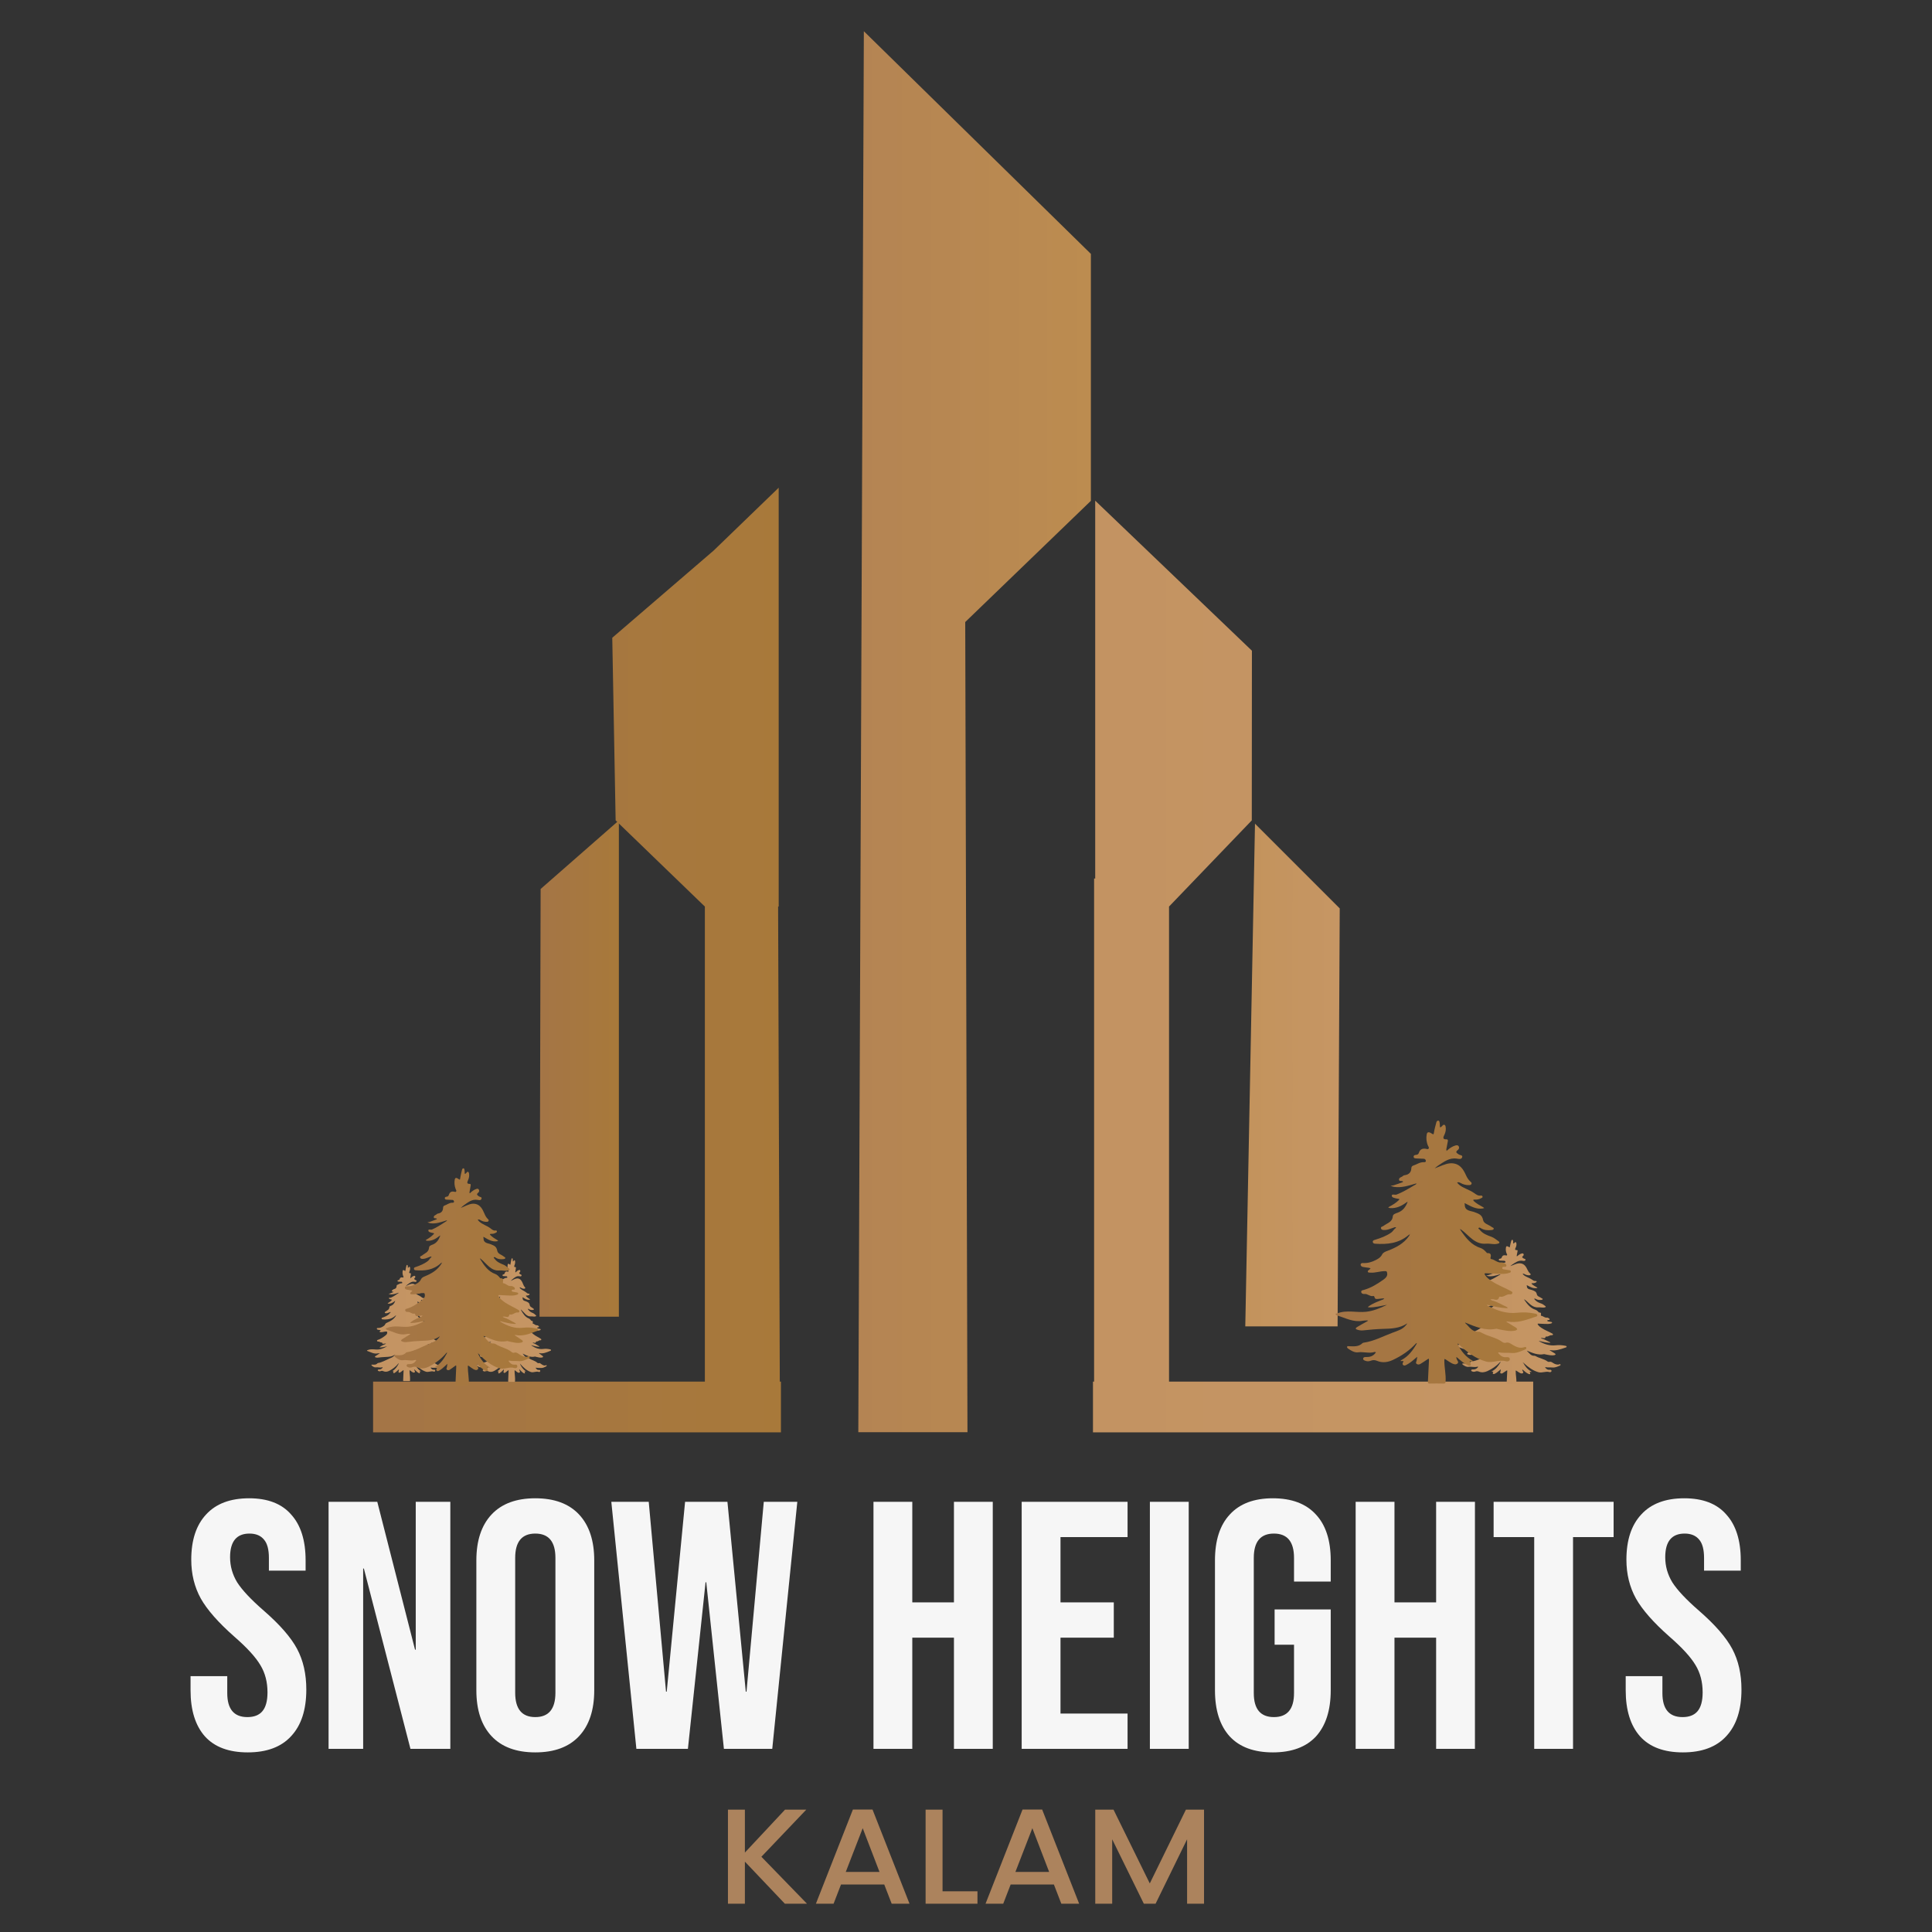 <svg xmlns="http://www.w3.org/2000/svg" xmlns:xlink="http://www.w3.org/1999/xlink" width="1080" height="1080" viewBox="0 0 1080 1080" xml:space="preserve"><rect x="0" y="0" width="1080" height="1080" fill="#333333" stroke="none"/><desc>Created with Fabric.js 5.2.4</desc><defs></defs><g transform="matrix(1 0 0 1 540 540)" id="27a89d4e-aad0-4b49-8bef-275723f5967a"><rect style="stroke: none; stroke-width: 1; stroke-dasharray: none; stroke-linecap: butt; stroke-dashoffset: 0; stroke-linejoin: miter; stroke-miterlimit: 4; fill: rgb(255,255,255); fill-rule: nonzero; opacity: 1; visibility: hidden;" x="-540" y="-540" rx="0" ry="0" width="1080" height="1080"></rect></g><g transform="matrix(1 0 0 1 540 540)" id="fd51a025-d0ef-48d6-9472-7c0150885d9b"></g><g transform="matrix(1.81 0 0 1.81 540 908.57)"><path style="stroke: none; stroke-width: 1; stroke-dasharray: none; stroke-linecap: butt; stroke-dashoffset: 0; stroke-linejoin: miter; stroke-miterlimit: 4; fill: rgb(246,246,246); fill-rule: nonzero; opacity: 1;" transform=" translate(-241.89, -492.16)" d="M 20.056 531.4 C 14.243 531.4 9.846 529.765 6.867 526.495 C 3.888 523.152 2.398 518.393 2.398 512.216 L 2.398 507.856 L 13.734 507.856 L 13.734 513.088 C 13.734 518.029 15.805 520.5 19.947 520.5 C 21.982 520.5 23.508 519.919 24.525 518.756 C 25.615 517.521 26.16 515.559 26.16 512.87 C 26.16 509.673 25.433 506.875 23.98 504.477 C 22.527 502.006 19.838 499.063 15.914 495.648 C 10.973 491.288 7.521 487.364 5.559 483.876 C 3.597 480.315 2.616 476.319 2.616 471.886 C 2.616 465.855 4.142 461.204 7.194 457.934 C 10.246 454.591 14.679 452.92 20.492 452.92 C 26.233 452.92 30.556 454.591 33.463 457.934 C 36.442 461.204 37.932 465.927 37.932 472.104 L 37.932 475.265 L 26.596 475.265 L 26.596 471.341 C 26.596 468.725 26.087 466.836 25.07 465.673 C 24.053 464.438 22.563 463.82 20.601 463.82 C 16.604 463.82 14.606 466.254 14.606 471.123 C 14.606 473.884 15.333 476.464 16.786 478.862 C 18.312 481.26 21.037 484.167 24.961 487.582 C 29.975 491.942 33.427 495.902 35.316 499.463 C 37.205 503.024 38.15 507.202 38.15 511.998 C 38.15 518.247 36.588 523.043 33.463 526.386 C 30.411 529.729 25.942 531.4 20.056 531.4 Z M 45.025 454.01 L 60.067 454.01 L 71.73 499.681 L 71.948 499.681 L 71.948 454.01 L 82.63 454.01 L 82.63 530.31 L 70.313 530.31 L 55.925 474.611 L 55.707 474.611 L 55.707 530.31 L 45.025 530.31 L 45.025 454.01 Z M 108.872 531.4 C 102.986 531.4 98.481 529.729 95.356 526.386 C 92.232 523.043 90.669 518.32 90.669 512.216 L 90.669 472.104 C 90.669 466 92.232 461.277 95.356 457.934 C 98.481 454.591 102.986 452.92 108.872 452.92 C 114.758 452.92 119.264 454.591 122.388 457.934 C 125.513 461.277 127.075 466 127.075 472.104 L 127.075 512.216 C 127.075 518.32 125.513 523.043 122.388 526.386 C 119.264 529.729 114.758 531.4 108.872 531.4 Z M 108.872 520.5 C 113.014 520.5 115.085 517.993 115.085 512.979 L 115.085 471.341 C 115.085 466.327 113.014 463.82 108.872 463.82 C 104.73 463.82 102.659 466.327 102.659 471.341 L 102.659 512.979 C 102.659 517.993 104.73 520.5 108.872 520.5 Z M 132.35 454.01 L 143.904 454.01 L 149.245 512.652 L 149.463 512.652 L 155.131 454.01 L 168.211 454.01 L 173.879 512.652 L 174.097 512.652 L 179.438 454.01 L 189.793 454.01 L 182.054 530.31 L 167.121 530.31 L 161.671 478.862 L 161.453 478.862 L 156.003 530.31 L 140.089 530.31 L 132.35 454.01 Z M 213.315 454.01 L 225.305 454.01 L 225.305 485.075 L 238.167 485.075 L 238.167 454.01 L 250.157 454.01 L 250.157 530.31 L 238.167 530.31 L 238.167 495.975 L 225.305 495.975 L 225.305 530.31 L 213.315 530.31 L 213.315 454.01 Z M 259.086 454.01 L 291.786 454.01 L 291.786 464.91 L 271.076 464.91 L 271.076 485.075 L 287.535 485.075 L 287.535 495.975 L 271.076 495.975 L 271.076 519.41 L 291.786 519.41 L 291.786 530.31 L 259.086 530.31 L 259.086 454.01 Z M 298.684 454.01 L 310.674 454.01 L 310.674 530.31 L 298.684 530.31 L 298.684 454.01 Z M 336.658 531.4 C 330.844 531.4 326.412 529.765 323.36 526.495 C 320.308 523.152 318.782 518.393 318.782 512.216 L 318.782 472.104 C 318.782 465.927 320.308 461.204 323.36 457.934 C 326.412 454.591 330.844 452.92 336.658 452.92 C 342.471 452.92 346.904 454.591 349.956 457.934 C 353.008 461.204 354.534 465.927 354.534 472.104 L 354.534 478.644 L 343.198 478.644 L 343.198 471.341 C 343.198 466.327 341.127 463.82 336.985 463.82 C 332.843 463.82 330.772 466.327 330.772 471.341 L 330.772 513.088 C 330.772 518.029 332.843 520.5 336.985 520.5 C 341.127 520.5 343.198 518.029 343.198 513.088 L 343.198 498.155 L 337.203 498.155 L 337.203 487.255 L 354.534 487.255 L 354.534 512.216 C 354.534 518.393 353.008 523.152 349.956 526.495 C 346.904 529.765 342.471 531.4 336.658 531.4 Z M 362.232 454.01 L 374.222 454.01 L 374.222 485.075 L 387.084 485.075 L 387.084 454.01 L 399.074 454.01 L 399.074 530.31 L 387.084 530.31 L 387.084 495.975 L 374.222 495.975 L 374.222 530.31 L 362.232 530.31 L 362.232 454.01 Z M 417.377 464.91 L 404.842 464.91 L 404.842 454.01 L 441.902 454.01 L 441.902 464.91 L 429.367 464.91 L 429.367 530.31 L 417.377 530.31 L 417.377 464.91 Z M 463.294 531.4 C 457.481 531.4 453.085 529.765 450.105 526.495 C 447.126 523.152 445.636 518.393 445.636 512.216 L 445.636 507.856 L 456.972 507.856 L 456.972 513.088 C 456.972 518.029 459.043 520.5 463.185 520.5 C 465.22 520.5 466.746 519.919 467.763 518.756 C 468.853 517.521 469.398 515.559 469.398 512.87 C 469.398 509.673 468.672 506.875 467.218 504.477 C 465.765 502.006 463.076 499.063 459.152 495.648 C 454.211 491.288 450.759 487.364 448.797 483.876 C 446.835 480.315 445.854 476.319 445.854 471.886 C 445.854 465.855 447.38 461.204 450.432 457.934 C 453.484 454.591 457.917 452.92 463.73 452.92 C 469.471 452.92 473.795 454.591 476.701 457.934 C 479.681 461.204 481.17 465.927 481.17 472.104 L 481.17 475.265 L 469.834 475.265 L 469.834 471.341 C 469.834 468.725 469.326 466.836 468.308 465.673 C 467.291 464.438 465.801 463.82 463.839 463.82 C 459.843 463.82 457.844 466.254 457.844 471.123 C 457.844 473.884 458.571 476.464 460.024 478.862 C 461.55 481.26 464.275 484.167 468.199 487.582 C 473.213 491.942 476.665 495.902 478.554 499.463 C 480.444 503.024 481.388 507.202 481.388 511.998 C 481.388 518.247 479.826 523.043 476.701 526.386 C 473.649 529.729 469.18 531.4 463.294 531.4 Z" stroke-linecap="round"></path></g><g transform="matrix(2.13 0 0 1.94 540 1037.87)"><path style="stroke: none; stroke-width: 1; stroke-dasharray: none; stroke-linecap: butt; stroke-dashoffset: 0; stroke-linejoin: miter; stroke-miterlimit: 4; fill: rgb(172,131,93); fill-rule: nonzero; opacity: 1;" transform=" translate(-242.4, -563.74)" d="M 194.862 577.31 L 184.371 565.181 L 184.371 577.31 L 179.925 577.31 L 179.925 550.205 L 184.371 550.205 L 184.371 562.568 L 194.901 550.205 L 200.478 550.205 L 188.7 563.777 L 200.673 577.31 L 194.862 577.31 Z M 220.946 571.772 L 209.597 571.772 L 207.647 577.31 L 203.006 577.31 L 212.717 550.166 L 217.865 550.166 L 227.576 577.31 L 222.896 577.31 L 220.946 571.772 Z M 219.698 568.145 L 215.291 555.548 L 210.845 568.145 L 219.698 568.145 Z M 236.244 573.722 L 245.409 573.722 L 245.409 577.31 L 231.798 577.31 L 231.798 550.205 L 236.244 550.205 L 236.244 573.722 Z M 265.468 571.772 L 254.119 571.772 L 252.169 577.31 L 247.528 577.31 L 257.239 550.166 L 262.387 550.166 L 272.098 577.31 L 267.418 577.31 L 265.468 571.772 Z M 264.22 568.145 L 259.813 555.548 L 255.367 568.145 L 264.22 568.145 Z M 304.869 550.205 L 304.869 577.31 L 300.423 577.31 L 300.423 558.746 L 292.155 577.31 L 289.074 577.31 L 280.767 558.746 L 280.767 577.31 L 276.321 577.31 L 276.321 550.205 L 281.118 550.205 L 290.634 571.46 L 300.111 550.205 L 304.869 550.205 Z" stroke-linecap="round"></path></g><g transform="matrix(1.81 0 0 1.81 322.55 536.66)"><linearGradient id="SVGID_paint0_linear_38153_5935_3" gradientUnits="userSpaceOnUse" gradientTransform="matrix(1 0 0 1 0 0)" x1="58.85" y1="286.81" x2="184.81" y2="286.81"><stop offset="0%" style="stop-color:rgb(164,117,70);stop-opacity: 1"></stop><stop offset="100%" style="stop-color:rgb(168,121,58);stop-opacity: 1"></stop></linearGradient><path style="stroke: none; stroke-width: 1; stroke-dasharray: none; stroke-linecap: butt; stroke-dashoffset: 0; stroke-linejoin: miter; stroke-miterlimit: 4; fill: url(#SVGID_paint0_linear_38153_5935_3); fill-rule: nonzero; opacity: 1;" transform=" translate(-121.83, -286.81)" d="M 184.81 417.02 L 184.81 432.68 L 58.85 432.68 L 58.85 417.02 L 161.32 417.02 L 161.32 270.3 L 133.76 243.68 L 132.72 187.28 L 164.04 160.34 L 184.12 140.94 L 184.12 270.3 L 183.94 270.3 L 184.46 417.02 L 184.81 417.02 Z" stroke-linecap="round"></path></g><g transform="matrix(1.81 0 0 1.81 323.77 597.33)"><linearGradient id="SVGID_paint1_linear_38153_5935_4" gradientUnits="userSpaceOnUse" gradientTransform="matrix(1 0 0 1 0 0)" x1="110.25" y1="320.31" x2="134.76" y2="320.31"><stop offset="0%" style="stop-color:rgb(164,117,70);stop-opacity: 1"></stop><stop offset="100%" style="stop-color:rgb(168,121,58);stop-opacity: 1"></stop></linearGradient><path style="stroke: none; stroke-width: 1; stroke-dasharray: none; stroke-linecap: butt; stroke-dashoffset: 0; stroke-linejoin: miter; stroke-miterlimit: 4; fill: url(#SVGID_paint1_linear_38153_5935_4); fill-rule: nonzero; opacity: 1;" transform=" translate(-122.5, -320.31)" d="M 134.76 396.94 L 110.25 396.94 L 110.59 264.85 L 134.76 243.68 L 134.76 396.94 Z" stroke-linecap="round"></path></g><g transform="matrix(1.81 0 0 1.81 734.02 540.28)"><linearGradient id="SVGID_paint2_linear_38153_5935_5" gradientUnits="userSpaceOnUse" gradientTransform="matrix(1 0 0 1 0 0)" x1="281.04" y1="288.81" x2="417" y2="288.81"><stop offset="0%" style="stop-color:rgb(195,147,98);stop-opacity: 1"></stop><stop offset="100%" style="stop-color:rgb(198,150,100);stop-opacity: 1"></stop></linearGradient><path style="stroke: none; stroke-width: 1; stroke-dasharray: none; stroke-linecap: butt; stroke-dashoffset: 0; stroke-linejoin: miter; stroke-miterlimit: 4; fill: url(#SVGID_paint2_linear_38153_5935_5); fill-rule: nonzero; opacity: 1;" transform=" translate(-349.02, -288.81)" d="M 417 417.02 L 417 432.68 L 281.04 432.68 L 281.04 417.02 L 281.39 417.02 L 281.39 261.62 L 281.73 261.65 L 281.73 144.94 L 330.13 191.28 L 330.09 243.68 L 304.53 270.3 L 304.53 417.02 L 417 417.02 Z" stroke-linecap="round"></path></g><g transform="matrix(1.81 0 0 1.81 722.51 600.95)"><linearGradient id="SVGID_paint3_linear_38153_5935_6" gradientUnits="userSpaceOnUse" gradientTransform="matrix(1 0 0 1 0 0)" x1="328.08" y1="322.31" x2="357.25" y2="322.31"><stop offset="0%" style="stop-color:rgb(195,147,92);stop-opacity: 1"></stop><stop offset="100%" style="stop-color:rgb(198,150,100);stop-opacity: 1"></stop></linearGradient><path style="stroke: none; stroke-width: 1; stroke-dasharray: none; stroke-linecap: butt; stroke-dashoffset: 0; stroke-linejoin: miter; stroke-miterlimit: 4; fill: url(#SVGID_paint3_linear_38153_5935_6); fill-rule: nonzero; opacity: 1;" transform=" translate(-342.66, -322.31)" d="M 328.08 399.94 L 356.59 399.94 L 357.25 270.85 L 331.08 244.68 L 328.08 399.94 Z" stroke-linecap="round"></path></g><g transform="matrix(1.81 0 0 1.81 544.8 409.03)"><linearGradient id="SVGID_paint4_linear_38153_5935_7" gradientUnits="userSpaceOnUse" gradientTransform="matrix(1 0 0 1 0 0)" x1="208.63" y1="216.34" x2="280.46" y2="216.34"><stop offset="0%" style="stop-color:rgb(180,132,83);stop-opacity: 1"></stop><stop offset="100%" style="stop-color:rgb(188,140,80);stop-opacity: 1"></stop></linearGradient><path style="stroke: none; stroke-width: 1; stroke-dasharray: none; stroke-linecap: butt; stroke-dashoffset: 0; stroke-linejoin: miter; stroke-miterlimit: 4; fill: url(#SVGID_paint4_linear_38153_5935_7); fill-rule: nonzero; opacity: 1;" transform=" translate(-244.54, -216.34)" d="M 210.34 0 L 280.46 68.77 L 280.46 145.03 L 241.65 182.47 L 242.34 432.68 L 208.63 432.68 L 210.34 0 Z" stroke-linecap="round"></path></g><g transform="matrix(1.81 0 0 1.81 844.84 733.37)"><linearGradient id="SVGID_paint5_linear_38153_5935_8" gradientUnits="userSpaceOnUse" gradientTransform="matrix(1 0 0 1 0 0)" x1="393.15" y1="395.41" x2="427.35" y2="395.41"><stop offset="0%" style="stop-color:rgb(195,147,98);stop-opacity: 1"></stop><stop offset="100%" style="stop-color:rgb(198,150,100);stop-opacity: 1"></stop></linearGradient><path style="stroke: none; stroke-width: 1; stroke-dasharray: none; stroke-linecap: butt; stroke-dashoffset: 0; stroke-linejoin: miter; stroke-miterlimit: 4; fill: url(#SVGID_paint5_linear_38153_5935_8); fill-rule: nonzero; opacity: 1;" transform=" translate(-410.21, -395.42)" d="M 413.87 411.1 C 414.45 412.23 415.22 413.17 416.34 413.8 C 416.41 413.84 416.46 413.91 416.52 413.97 C 416.45 413.97 416.37 413.97 416.3 413.95 C 416.15 413.93 416.01 413.91 415.86 413.89 C 415.92 414.02 415.98 414.14 416.02 414.27 C 416.05 414.36 416.08 414.5 416.02 414.57 C 415.93 414.7 415.75 414.67 415.63 414.62 C 414.91 414.32 414.35 413.81 413.77 413.31 C 413.71 413.26 413.65 413.22 413.6 413.18 C 413.6 413.26 413.61 413.34 413.62 413.42 C 413.62 413.44 413.64 413.46 413.64 413.48 C 413.69 413.76 414.08 414.03 413.8 414.29 C 413.5 414.57 413.09 414.39 412.77 414.22 C 412.44 414.05 412.14 413.82 411.82 413.61 C 411.75 413.57 411.68 413.54 411.6 413.5 C 411.59 413.58 411.56 413.66 411.56 413.74 C 411.55 414.95 411.86 416.14 411.77 417.35 C 411.75 417.59 411.69 417.68 411.43 417.68 C 410.64 417.66 409.86 417.67 409.07 417.68 C 408.82 417.68 408.76 417.61 408.77 417.37 C 408.84 416.15 408.89 414.94 408.95 413.72 C 408.95 413.63 408.93 413.54 408.92 413.45 C 408.85 413.49 408.77 413.53 408.7 413.57 C 408.3 413.83 407.9 414.12 407.49 414.36 C 407.29 414.47 407.04 414.5 406.85 414.33 C 406.66 414.16 406.83 413.97 406.86 413.79 C 406.9 413.57 406.93 413.36 406.97 413.14 C 406.82 413.27 406.66 413.39 406.51 413.52 C 406.06 413.91 405.6 414.28 405.06 414.54 C 404.89 414.62 404.7 414.68 404.55 414.52 C 404.4 414.36 404.5 414.2 404.58 414.04 C 404.61 413.98 404.62 413.92 404.65 413.87 C 404.56 413.87 404.46 413.87 404.37 413.87 C 404.28 413.87 404.19 413.87 404.1 413.86 C 404.16 413.81 404.22 413.74 404.29 413.71 C 405.45 413.1 406.2 412.1 406.85 410.99 C 406.88 410.93 406.88 410.86 406.9 410.8 C 406.85 410.84 406.79 410.87 406.75 410.91 C 405.64 412.12 404.3 413.02 402.82 413.7 C 401.99 414.08 401.07 414.22 400.19 413.85 C 399.82 413.7 399.5 413.68 399.14 413.81 C 398.85 413.92 398.55 413.96 398.25 413.85 C 398.05 413.78 397.78 413.72 397.81 413.45 C 397.84 413.2 398.11 413.18 398.3 413.19 C 398.92 413.21 399.45 413.06 399.85 412.56 C 399.9 412.5 399.93 412.44 399.98 412.38 C 399.9 412.36 399.82 412.31 399.75 412.33 C 398.83 412.61 397.9 412.26 396.96 412.38 C 396.36 412.46 395.77 412.11 395.25 411.74 C 395.15 411.67 395.03 411.55 395.09 411.41 C 395.15 411.28 395.3 411.34 395.41 411.34 C 396.22 411.36 397.05 411.47 397.7 410.81 C 397.75 410.76 397.86 410.74 397.94 410.73 C 399.66 410.48 401.17 409.66 402.77 409.05 C 403.61 408.73 404.45 408.52 405.04 407.79 C 405.11 407.71 405.17 407.63 405.24 407.55 C 405.26 407.53 405.28 407.51 405.3 407.5 C 405.27 407.5 405.23 407.51 405.2 407.52 C 403.99 408.32 402.55 408.37 401.21 408.41 C 400.06 408.44 398.93 408.54 397.79 408.67 C 397.43 408.71 397.02 408.65 396.69 408.5 C 396.37 408.36 396.69 408.15 396.8 408.08 C 397.35 407.74 397.92 407.44 398.48 407.12 C 398.54 407.09 398.59 407.03 398.65 406.99 C 398.58 406.99 398.51 406.96 398.44 406.96 C 398.2 406.97 397.96 406.97 397.73 407.02 C 396.14 407.32 394.77 406.54 393.33 406.11 C 393.24 406.08 393.12 405.97 393.12 405.9 C 393.12 405.76 393.28 405.82 393.37 405.78 C 394.98 405.13 396.66 405.68 398.29 405.49 C 399.55 405.35 400.67 404.86 401.79 404.33 C 401.82 404.32 401.85 404.31 401.88 404.29 C 401.87 404.3 401.86 404.32 401.84 404.32 C 401.82 404.32 401.8 404.32 401.78 404.32 C 400.81 404.51 399.84 404.75 398.85 404.75 C 398.76 404.75 398.67 404.71 398.58 404.7 C 398.65 404.64 398.72 404.59 398.79 404.53 C 399.53 404.01 400.38 403.72 401.21 403.4 C 401.28 403.37 401.32 403.29 401.38 403.23 C 401.31 403.23 401.23 403.22 401.16 403.23 C 400.85 403.26 400.54 403.31 400.23 403.33 C 399.99 403.35 399.78 403.32 399.73 403 C 399.73 402.93 399.59 402.8 399.54 402.82 C 398.97 402.97 398.57 402.42 398.01 402.48 C 397.78 402.51 397.49 402.42 397.47 402.13 C 397.44 401.86 397.73 401.84 397.91 401.79 C 399.12 401.46 400.17 400.81 401.16 400.1 C 401.55 399.82 402.05 399.46 401.83 398.78 C 401.77 398.59 401.68 398.62 401.56 398.61 C 400.7 398.57 399.89 398.93 399.03 398.86 C 398.87 398.85 398.66 398.89 398.6 398.72 C 398.53 398.53 398.75 398.44 398.88 398.33 C 398.95 398.27 399.01 398.2 399.07 398.14 C 398.98 398.11 398.9 398.06 398.81 398.05 C 398.46 398 398.1 397.97 397.76 397.9 C 397.55 397.86 397.36 397.7 397.39 397.47 C 397.42 397.25 397.66 397.23 397.83 397.24 C 398.59 397.28 399.28 397.07 399.94 396.74 C 400.37 396.52 400.78 396.28 401.01 395.81 C 401.18 395.46 401.55 395.32 401.91 395.18 C 403.35 394.64 404.69 393.96 405.59 392.64 C 405.65 392.56 405.67 392.46 405.71 392.37 C 405.63 392.42 405.54 392.45 405.47 392.51 C 403.81 393.92 401.85 394.11 399.79 393.96 C 399.6 393.95 399.42 393.86 399.41 393.63 C 399.41 393.39 399.6 393.35 399.78 393.3 C 400.76 393 401.74 392.65 402.57 392.04 C 402.84 391.84 403.02 391.47 403.33 391.27 C 403.35 391.26 403.34 391.22 403.35 391.19 C 403.28 391.19 403.2 391.15 403.14 391.17 C 402.77 391.29 402.41 391.43 402.04 391.54 C 401.85 391.6 401.64 391.63 401.44 391.64 C 401.18 391.64 400.86 391.64 400.8 391.34 C 400.74 391.07 401.08 391.07 401.24 390.95 C 401.83 390.48 402.73 390.33 402.82 389.31 C 402.85 388.94 403.32 388.82 403.67 388.7 C 404.51 388.39 404.99 387.74 405.31 386.95 C 405.32 386.92 405.31 386.89 405.31 386.86 C 405.26 386.89 405.2 386.92 405.15 386.96 C 404.31 387.58 403.41 388.03 402.32 387.94 C 402.22 387.94 402.13 387.88 402.03 387.85 C 402.11 387.8 402.18 387.73 402.26 387.69 C 402.82 387.39 403.36 387.06 403.82 386.61 C 403.87 386.56 403.91 386.49 403.95 386.44 C 403.88 386.42 403.82 386.39 403.75 386.38 C 403.66 386.36 403.56 386.36 403.46 386.34 C 403.12 386.25 402.6 386.2 402.63 385.83 C 402.65 385.53 403.18 385.76 403.45 385.66 C 403.95 385.48 404.42 385.24 404.89 384.99 C 405.51 384.66 406.1 384.29 406.71 383.94 C 406.77 383.9 406.82 383.84 406.87 383.8 C 406.79 383.8 406.71 383.8 406.64 383.82 C 405.46 384.17 404.29 384.56 403.03 384.37 C 402.82 384.34 402.62 384.25 402.41 384.19 C 402.6 384.16 402.8 384.15 402.98 384.09 C 403.47 383.93 403.96 383.76 404.44 383.59 C 404.48 383.58 404.51 383.52 404.55 383.49 C 404.52 383.47 404.49 383.43 404.45 383.42 C 404.24 383.33 403.85 383.47 403.85 383.14 C 403.85 382.76 404.33 382.74 404.55 382.51 C 404.62 382.44 404.75 382.42 404.85 382.4 C 405.52 382.29 405.91 381.93 405.94 381.23 C 405.94 381.03 406.04 380.85 406.23 380.8 C 406.84 380.61 407.37 380.18 408.05 380.21 C 408.19 380.21 408.4 380.21 408.4 380.01 C 408.4 379.82 408.28 379.65 408.07 379.63 C 407.66 379.6 407.25 379.61 406.85 379.58 C 406.65 379.56 406.36 379.58 406.34 379.3 C 406.32 379.01 406.59 378.99 406.8 378.96 C 407.01 378.93 407.16 378.83 407.23 378.62 C 407.42 378.02 407.83 377.84 408.42 377.94 C 408.58 377.97 408.78 378.08 408.89 377.88 C 408.99 377.71 408.83 377.56 408.77 377.41 C 408.5 376.78 408.44 376.1 408.56 375.46 C 408.67 374.91 409.14 375.17 409.44 375.37 C 409.73 375.56 409.73 375.49 409.78 375.19 C 409.87 374.61 410.04 374.03 410.19 373.46 C 410.23 373.3 410.34 373.15 410.53 373.16 C 410.73 373.17 410.71 373.37 410.75 373.51 C 410.77 373.57 410.76 373.64 410.78 373.7 C 410.84 373.97 410.61 374.71 411.27 373.98 C 411.46 373.76 411.7 373.86 411.76 374.16 C 411.86 374.65 411.77 375.12 411.55 375.57 C 411.35 375.98 411.2 376.36 411.92 376.33 C 412.14 376.32 412.17 376.48 412.14 376.64 C 412.07 377.07 411.97 377.51 411.89 377.94 C 411.87 378.03 411.85 378.17 411.89 378.2 C 412 378.3 412.07 378.15 412.15 378.09 C 412.52 377.79 412.91 377.52 413.37 377.39 C 413.58 377.33 413.82 377.28 413.96 377.5 C 414.11 377.74 414.02 377.99 413.83 378.14 C 413.3 378.53 413.7 378.67 413.98 378.89 C 414.19 379.05 414.69 378.99 414.57 379.38 C 414.44 379.79 414 379.67 413.66 379.62 C 412.39 379.42 411.47 380.18 410.5 380.79 C 410.29 380.92 410.11 381.11 409.91 381.27 C 410.14 381.18 410.36 381.1 410.59 381.01 C 411.42 380.69 412.25 380.28 413.17 380.44 C 414.26 380.63 414.78 381.49 415.2 382.4 C 415.4 382.83 415.63 383.22 415.99 383.53 C 416.1 383.62 416.22 383.71 416.16 383.88 C 416.1 384.05 415.95 384.1 415.8 384.11 C 415.26 384.14 414.76 384.01 414.28 383.74 C 414.1 383.64 413.91 383.57 413.7 383.67 C 413.81 383.79 413.91 383.93 414.04 384.03 C 414.79 384.66 415.78 384.87 416.58 385.43 C 416.93 385.68 417.26 385.94 417.74 385.87 C 417.86 385.85 418.01 385.9 418.03 386.06 C 418.05 386.22 417.91 386.25 417.79 386.32 C 417.43 386.53 417.05 386.58 416.64 386.56 C 416.57 386.56 416.5 386.59 416.43 386.61 C 416.47 386.68 416.5 386.76 416.55 386.81 C 417.02 387.23 417.56 387.54 418.11 387.83 C 418.18 387.87 418.23 387.93 418.29 387.99 C 418.21 388.01 418.13 388.05 418.05 388.06 C 416.97 388.23 416.08 387.73 415.19 387.25 C 415.12 387.21 415.04 387.18 414.96 387.15 C 414.97 387.23 415 387.31 415 387.39 C 414.99 388.51 416.01 388.43 416.63 388.67 C 417.34 388.95 417.92 389.09 418.1 390.01 C 418.23 390.67 419.1 390.79 419.6 391.21 C 419.71 391.3 419.93 391.29 419.89 391.49 C 419.86 391.66 419.67 391.68 419.52 391.7 C 418.87 391.78 418.25 391.73 417.68 391.37 C 417.57 391.3 417.42 391.23 417.33 391.35 C 417.22 391.49 417.42 391.53 417.48 391.62 C 417.99 392.31 418.75 392.58 419.52 392.86 C 419.97 393.02 420.36 393.37 420.76 393.65 C 420.82 393.69 420.86 393.81 420.84 393.87 C 420.82 393.93 420.72 393.97 420.64 393.99 C 419.96 394.22 419.28 393.95 418.6 394.01 C 416.67 394.18 415.7 392.63 414.41 391.66 C 414.33 391.6 414.24 391.56 414.16 391.51 C 414.2 391.59 414.23 391.69 414.28 391.76 C 415.15 393.02 416.06 394.23 417.61 394.73 C 418 394.85 418.32 395.14 418.6 395.44 C 418.66 395.5 418.73 395.61 418.79 395.6 C 419.48 395.56 419.44 395.97 419.33 396.45 C 419.32 396.49 419.37 396.6 419.4 396.6 C 420.04 396.66 420.49 397.29 421.2 397.18 C 421.37 397.15 421.57 397.26 421.74 397.35 C 421.9 397.43 422.08 397.57 422.03 397.77 C 421.99 397.97 421.77 397.91 421.62 397.93 C 421.49 397.94 421.34 397.93 421.33 398.11 C 421.32 398.27 421.45 398.34 421.58 398.36 C 421.9 398.42 422.22 398.46 422.53 398.51 C 422.65 398.53 422.78 398.57 422.79 398.72 C 422.79 398.87 422.67 398.92 422.56 398.96 C 421.95 399.17 421.31 399.16 420.68 399.13 C 419.97 399.09 419.26 399.07 418.55 399.04 C 418.32 399.03 418.28 399.11 418.4 399.3 C 418.68 399.78 419.09 400.06 419.56 400.38 C 420.62 401.1 421.81 401.5 422.9 402.12 C 423 402.18 423.1 402.27 423.06 402.41 C 423.01 402.59 422.84 402.64 422.7 402.62 C 422.06 402.51 421.6 403.19 420.95 403.01 C 420.91 403.01 420.83 403.05 420.82 403.09 C 420.63 403.86 420.06 403.42 419.65 403.45 C 419.54 403.45 419.43 403.45 419.32 403.45 C 419.41 403.52 419.5 403.62 419.6 403.65 C 420.49 403.88 421.25 404.38 422.08 404.74 C 422.17 404.78 422.24 404.86 422.31 404.92 C 422.22 404.93 422.13 404.96 422.04 404.96 C 420.98 404.9 419.95 404.69 418.93 404.42 C 418.86 404.4 418.78 404.41 418.71 404.4 C 418.77 404.45 418.82 404.52 418.89 404.55 C 420.45 405.38 422.06 405.94 423.89 405.73 C 424.85 405.62 425.83 405.67 426.79 405.86 C 426.98 405.9 427.26 405.9 427.29 406.13 C 427.32 406.37 427.03 406.39 426.87 406.45 C 425.35 406.98 423.84 407.53 422.18 407.21 C 422.14 407.21 422.09 407.22 422.04 407.23 C 422.08 407.27 422.11 407.31 422.15 407.33 C 422.66 407.64 423.18 407.95 423.69 408.27 C 423.78 408.33 423.83 408.45 423.9 408.54 C 423.8 408.61 423.71 408.72 423.6 408.75 C 422.61 408.98 421.66 408.7 420.7 408.53 C 420.57 408.51 420.44 408.44 420.32 408.46 C 418.44 408.84 416.79 408.1 415.13 407.44 C 415.1 407.43 415.07 407.42 415.04 407.41 C 415.06 407.44 415.07 407.49 415.09 407.51 C 415.76 408.11 416.22 409.03 417.32 408.96 C 417.47 408.96 417.64 409.02 417.78 409.1 C 418.92 409.77 420.3 409.91 421.38 410.72 C 421.51 410.82 421.75 410.89 421.89 410.85 C 422.42 410.69 422.73 410.96 423.15 411.22 C 423.68 411.54 424.34 411.84 425.05 411.6 C 425.17 411.56 425.34 411.48 425.41 411.68 C 425.47 411.85 425.32 411.95 425.2 412 C 424.45 412.32 423.74 412.67 422.86 412.58 C 422.18 412.51 421.48 412.62 420.79 412.48 C 420.75 412.48 420.7 412.5 420.65 412.51 C 420.67 412.56 420.68 412.61 420.71 412.65 C 421.04 413.05 421.41 413.34 421.97 413.3 C 422.23 413.28 422.62 413.24 422.62 413.64 C 422.62 414 422.21 414.07 421.97 414 C 420.83 413.65 419.71 414.36 418.59 414.04 C 416.82 413.55 415.41 412.46 414.08 411.24 C 414.01 411.18 413.94 411.11 413.87 411.04 C 413.84 411.03 413.81 411.01 413.78 411 C 413.78 411.04 413.8 411.08 413.8 411.12 L 413.87 411.1 Z M 411.94 378.21 C 411.94 378.21 411.91 378.23 411.9 378.23 L 411.92 378.25 C 411.94 378.25 411.95 378.24 411.96 378.23 C 411.96 378.23 411.95 378.22 411.94 378.21 Z M 405.86 392.32 C 405.86 392.32 405.85 392.32 405.84 392.32 C 405.84 392.33 405.84 392.34 405.84 392.36 C 405.84 392.36 405.85 392.36 405.86 392.36 C 405.86 392.36 405.86 392.35 405.86 392.34 L 405.86 392.32 Z M 413.81 410.88 L 413.79 410.9 C 413.79 410.91 413.8 410.93 413.81 410.94 L 413.83 410.92 C 413.83 410.9 413.82 410.89 413.81 410.88 Z" stroke-linecap="round"></path></g><g transform="matrix(1.81 0 0 1.81 802.99 699.93)"><linearGradient id="SVGID_paint6_linear_38153_5935_9" gradientUnits="userSpaceOnUse" gradientTransform="matrix(1 0 0 1 0 0)" x1="356" y1="377" x2="418.28" y2="377"><stop offset="0%" style="stop-color:rgb(164,117,70);stop-opacity: 1"></stop><stop offset="100%" style="stop-color:rgb(168,121,58);stop-opacity: 1"></stop></linearGradient><path style="stroke: none; stroke-width: 1; stroke-dasharray: none; stroke-linecap: butt; stroke-dashoffset: 0; stroke-linejoin: miter; stroke-miterlimit: 4; fill: url(#SVGID_paint6_linear_38153_5935_9); fill-rule: nonzero; opacity: 1;" transform=" translate(-387.1, -376.96)" d="M 393.73 405.57 C 394.78 407.62 396.18 409.34 398.22 410.49 C 398.34 410.56 398.44 410.69 398.54 410.79 C 398.4 410.79 398.27 410.78 398.13 410.76 C 397.86 410.73 397.6 410.69 397.33 410.65 C 397.43 410.88 397.56 411.1 397.63 411.34 C 397.68 411.51 397.73 411.76 397.65 411.88 C 397.48 412.12 397.17 412.06 396.94 411.96 C 395.64 411.42 394.61 410.48 393.56 409.58 C 393.46 409.49 393.35 409.42 393.24 409.34 C 393.25 409.48 393.26 409.63 393.27 409.77 C 393.27 409.81 393.3 409.84 393.31 409.88 C 393.41 410.39 394.12 410.89 393.6 411.36 C 393.05 411.87 392.31 411.55 391.72 411.24 C 391.11 410.92 390.56 410.5 389.99 410.14 C 389.87 410.06 389.73 410.01 389.6 409.94 C 389.58 410.09 389.54 410.23 389.53 410.38 C 389.51 412.58 390.08 414.75 389.92 416.96 C 389.89 417.41 389.77 417.57 389.3 417.56 C 387.87 417.53 386.44 417.53 385 417.56 C 384.55 417.56 384.43 417.43 384.46 416.99 C 384.59 414.77 384.69 412.56 384.79 410.34 C 384.79 410.18 384.75 410.02 384.73 409.85 C 384.6 409.92 384.46 409.99 384.33 410.07 C 383.59 410.55 382.88 411.07 382.12 411.51 C 381.76 411.72 381.3 411.76 380.95 411.46 C 380.6 411.16 380.9 410.81 380.97 410.48 C 381.05 410.09 381.11 409.69 381.17 409.29 C 380.89 409.52 380.61 409.75 380.33 409.99 C 379.52 410.71 378.67 411.37 377.7 411.85 C 377.4 412 377.05 412.1 376.77 411.8 C 376.5 411.51 376.68 411.22 376.82 410.93 C 376.87 410.83 376.9 410.72 376.94 410.61 C 376.77 410.61 376.6 410.61 376.43 410.61 C 376.27 410.61 376.1 410.6 375.94 410.59 C 376.05 410.5 376.16 410.38 376.28 410.31 C 378.39 409.19 379.76 407.37 380.94 405.36 C 381 405.26 381 405.12 381.02 405.01 C 380.93 405.08 380.82 405.13 380.74 405.21 C 378.72 407.41 376.27 409.05 373.59 410.29 C 372.08 410.99 370.41 411.24 368.79 410.56 C 368.12 410.28 367.53 410.24 366.87 410.49 C 366.35 410.69 365.8 410.76 365.26 410.57 C 364.9 410.44 364.41 410.32 364.46 409.85 C 364.51 409.39 365.01 409.36 365.36 409.37 C 366.48 409.41 367.45 409.13 368.18 408.22 C 368.26 408.12 368.33 408 368.41 407.9 C 368.27 407.87 368.11 407.78 367.99 407.81 C 366.31 408.33 364.62 407.68 362.91 407.91 C 361.81 408.06 360.73 407.41 359.8 406.75 C 359.62 406.62 359.4 406.41 359.51 406.16 C 359.62 405.91 359.89 406.03 360.09 406.03 C 361.56 406.07 363.07 406.26 364.27 405.07 C 364.37 404.97 364.56 404.94 364.71 404.92 C 367.84 404.46 370.59 402.96 373.5 401.87 C 375.03 401.29 376.56 400.9 377.64 399.58 C 377.76 399.43 377.88 399.28 378 399.13 C 378.04 399.1 378.08 399.06 378.11 399.03 C 378.05 399.04 377.99 399.05 377.93 399.06 C 375.72 400.51 373.11 400.61 370.67 400.67 C 368.57 400.73 366.51 400.91 364.43 401.14 C 363.78 401.21 363.04 401.1 362.43 400.84 C 361.85 400.59 362.43 400.21 362.63 400.08 C 363.63 399.47 364.67 398.92 365.7 398.34 C 365.81 398.28 365.9 398.18 366.01 398.11 C 365.89 398.09 365.76 398.06 365.64 398.06 C 365.21 398.08 364.77 398.08 364.35 398.16 C 361.45 398.71 358.96 397.29 356.34 396.5 C 356.18 396.45 355.96 396.25 355.96 396.12 C 355.96 395.86 356.26 395.97 356.42 395.91 C 359.35 394.72 362.4 395.72 365.39 395.39 C 367.69 395.13 369.73 394.25 371.76 393.28 C 371.81 393.26 371.86 393.24 371.92 393.21 C 371.9 393.23 371.88 393.26 371.85 393.26 C 371.81 393.27 371.77 393.26 371.73 393.26 C 369.96 393.6 368.2 394.04 366.38 394.04 C 366.22 394.04 366.05 393.98 365.89 393.94 C 366.02 393.84 366.14 393.73 366.27 393.64 C 367.62 392.7 369.16 392.17 370.67 391.57 C 370.79 391.52 370.87 391.37 370.97 391.27 C 370.84 391.27 370.71 391.25 370.58 391.26 C 370.01 391.32 369.45 391.4 368.88 391.44 C 368.45 391.47 368.05 391.42 367.97 390.84 C 367.95 390.71 367.72 390.48 367.63 390.51 C 366.59 390.79 365.86 389.78 364.85 389.89 C 364.43 389.94 363.91 389.78 363.86 389.26 C 363.81 388.77 364.34 388.73 364.66 388.64 C 366.85 388.03 368.77 386.85 370.59 385.56 C 371.3 385.05 372.21 384.39 371.81 383.16 C 371.7 382.82 371.54 382.86 371.31 382.85 C 369.75 382.78 368.26 383.44 366.7 383.3 C 366.41 383.28 366.02 383.36 365.91 383.05 C 365.79 382.7 366.18 382.54 366.41 382.34 C 366.53 382.23 366.64 382.11 366.76 381.99 C 366.6 381.93 366.44 381.85 366.28 381.82 C 365.64 381.72 365 381.68 364.37 381.54 C 363.99 381.46 363.64 381.18 363.69 380.76 C 363.74 380.35 364.19 380.32 364.5 380.34 C 365.88 380.41 367.14 380.04 368.34 379.42 C 369.13 379.02 369.87 378.59 370.3 377.72 C 370.62 377.08 371.28 376.83 371.95 376.58 C 374.56 375.59 377.02 374.35 378.66 371.95 C 378.76 371.8 378.81 371.62 378.89 371.46 C 378.74 371.54 378.58 371.61 378.46 371.72 C 375.44 374.28 371.86 374.64 368.12 374.37 C 367.77 374.34 367.44 374.19 367.43 373.78 C 367.42 373.35 367.78 373.27 368.1 373.17 C 369.89 372.62 371.67 371.98 373.19 370.88 C 373.68 370.52 374 369.84 374.58 369.47 C 374.61 369.45 374.6 369.37 374.61 369.32 C 374.48 369.3 374.34 369.24 374.23 369.28 C 373.56 369.5 372.9 369.76 372.23 369.96 C 371.88 370.07 371.5 370.13 371.13 370.14 C 370.66 370.15 370.08 370.14 369.96 369.59 C 369.85 369.09 370.47 369.1 370.75 368.87 C 371.83 368.01 373.47 367.74 373.62 365.89 C 373.68 365.21 374.54 365.01 375.17 364.77 C 376.7 364.21 377.57 363.03 378.15 361.58 C 378.17 361.53 378.16 361.47 378.17 361.41 C 378.07 361.47 377.97 361.52 377.87 361.58 C 376.34 362.71 374.69 363.54 372.71 363.36 C 372.53 363.34 372.36 363.25 372.19 363.19 C 372.33 363.09 372.46 362.97 372.61 362.9 C 373.63 362.35 374.62 361.75 375.45 360.93 C 375.54 360.84 375.61 360.72 375.69 360.61 C 375.57 360.57 375.45 360.52 375.33 360.5 C 375.16 360.46 374.98 360.47 374.81 360.42 C 374.2 360.25 373.25 360.16 373.3 359.49 C 373.34 358.94 374.3 359.37 374.79 359.19 C 375.69 358.85 376.56 358.42 377.41 357.96 C 378.53 357.36 379.62 356.69 380.72 356.05 C 380.83 355.99 380.91 355.88 381.01 355.79 C 380.87 355.79 380.73 355.79 380.6 355.82 C 378.45 356.45 376.32 357.16 374.03 356.82 C 373.65 356.76 373.28 356.61 372.91 356.49 C 373.26 356.43 373.62 356.41 373.95 356.31 C 374.84 356.03 375.73 355.71 376.61 355.39 C 376.69 355.36 376.74 355.27 376.8 355.2 C 376.74 355.16 376.69 355.1 376.63 355.07 C 376.24 354.92 375.53 355.17 375.53 354.56 C 375.53 353.87 376.41 353.83 376.81 353.4 C 376.93 353.27 377.17 353.23 377.36 353.2 C 378.58 353 379.29 352.34 379.34 351.06 C 379.35 350.7 379.52 350.38 379.86 350.27 C 380.97 349.93 381.94 349.14 383.18 349.19 C 383.43 349.19 383.81 349.21 383.82 348.83 C 383.82 348.48 383.6 348.17 383.21 348.14 C 382.47 348.08 381.72 348.1 380.98 348.04 C 380.62 348.01 380.09 348.06 380.05 347.53 C 380.01 347.01 380.5 346.97 380.89 346.92 C 381.27 346.87 381.55 346.68 381.67 346.3 C 382.01 345.21 382.77 344.87 383.84 345.06 C 384.13 345.11 384.5 345.31 384.7 344.96 C 384.88 344.65 384.6 344.39 384.48 344.1 C 383.99 342.96 383.87 341.71 384.1 340.55 C 384.3 339.55 385.15 340.02 385.7 340.38 C 386.23 340.73 386.23 340.59 386.32 340.05 C 386.49 338.99 386.79 337.95 387.06 336.9 C 387.14 336.61 387.33 336.33 387.67 336.36 C 388.03 336.39 388.01 336.74 388.08 336.99 C 388.11 337.1 388.1 337.22 388.13 337.34 C 388.24 337.83 387.83 339.18 389.02 337.84 C 389.37 337.45 389.81 337.62 389.92 338.18 C 390.1 339.08 389.94 339.93 389.54 340.75 C 389.17 341.49 388.91 342.19 390.21 342.13 C 390.62 342.11 390.66 342.41 390.62 342.69 C 390.49 343.48 390.31 344.27 390.17 345.06 C 390.14 345.22 390.1 345.47 390.18 345.54 C 390.39 345.72 390.52 345.45 390.65 345.34 C 391.32 344.79 392.04 344.31 392.88 344.06 C 393.26 343.95 393.69 343.85 393.95 344.26 C 394.22 344.69 394.06 345.16 393.7 345.42 C 392.74 346.13 393.46 346.39 393.97 346.78 C 394.35 347.07 395.27 346.96 395.04 347.66 C 394.81 348.4 394 348.18 393.38 348.09 C 391.06 347.73 389.39 349.11 387.63 350.23 C 387.24 350.48 386.91 350.81 386.55 351.1 C 386.96 350.94 387.38 350.78 387.79 350.62 C 389.31 350.03 390.82 349.29 392.5 349.59 C 394.48 349.94 395.43 351.49 396.19 353.16 C 396.55 353.94 396.96 354.66 397.62 355.22 C 397.81 355.38 398.04 355.55 397.94 355.86 C 397.84 356.16 397.56 356.26 397.28 356.27 C 396.3 356.32 395.38 356.08 394.52 355.6 C 394.19 355.42 393.84 355.3 393.47 355.48 C 393.67 355.7 393.86 355.95 394.08 356.14 C 395.45 357.29 397.26 357.67 398.7 358.7 C 399.34 359.15 399.94 359.64 400.81 359.5 C 401.03 359.47 401.31 359.56 401.34 359.85 C 401.37 360.14 401.12 360.2 400.9 360.32 C 400.24 360.69 399.55 360.79 398.81 360.75 C 398.69 360.75 398.56 360.81 398.43 360.85 C 398.5 360.97 398.55 361.13 398.65 361.22 C 399.5 361.99 400.5 362.54 401.5 363.08 C 401.63 363.15 401.72 363.27 401.84 363.36 C 401.7 363.4 401.55 363.47 401.41 363.49 C 399.45 363.8 397.83 362.88 396.19 362.02 C 396.06 361.95 395.91 361.9 395.77 361.84 C 395.79 361.99 395.84 362.13 395.84 362.28 C 395.82 364.32 397.68 364.17 398.82 364.61 C 400.12 365.12 401.18 365.37 401.5 367.06 C 401.73 368.26 403.33 368.49 404.24 369.25 C 404.43 369.41 404.84 369.4 404.78 369.77 C 404.72 370.09 404.38 370.11 404.11 370.15 C 402.94 370.29 401.8 370.21 400.76 369.55 C 400.56 369.42 400.29 369.29 400.12 369.51 C 399.92 369.77 400.28 369.84 400.4 369.99 C 401.34 371.25 402.71 371.74 404.12 372.25 C 404.94 372.55 405.64 373.19 406.38 373.69 C 406.48 373.76 406.57 373.98 406.53 374.09 C 406.5 374.2 406.3 374.27 406.17 374.32 C 404.94 374.74 403.69 374.25 402.46 374.36 C 398.94 374.67 397.18 371.84 394.82 370.08 C 394.68 369.97 394.52 369.89 394.36 369.8 C 394.43 369.95 394.49 370.12 394.59 370.26 C 396.17 372.56 397.83 374.76 400.66 375.67 C 401.37 375.9 401.95 376.41 402.46 376.97 C 402.56 377.08 402.69 377.27 402.8 377.27 C 404.06 377.2 403.99 377.95 403.78 378.81 C 403.76 378.89 403.85 379.08 403.9 379.09 C 405.07 379.2 405.89 380.35 407.18 380.15 C 407.49 380.1 407.86 380.3 408.17 380.45 C 408.47 380.6 408.78 380.86 408.7 381.22 C 408.62 381.59 408.23 381.47 407.95 381.5 C 407.72 381.53 407.44 381.51 407.41 381.83 C 407.39 382.12 407.64 382.24 407.87 382.28 C 408.45 382.39 409.03 382.46 409.61 382.56 C 409.82 382.6 410.06 382.67 410.08 382.93 C 410.1 383.2 409.86 383.29 409.66 383.36 C 408.54 383.74 407.39 383.73 406.23 383.67 C 404.94 383.6 403.64 383.56 402.35 383.5 C 401.93 383.48 401.87 383.63 402.07 383.97 C 402.58 384.84 403.32 385.35 404.18 385.93 C 406.11 387.24 408.28 387.97 410.26 389.09 C 410.45 389.2 410.62 389.37 410.55 389.62 C 410.46 389.94 410.14 390.04 409.89 390 C 408.72 389.81 407.89 391.04 406.7 390.72 C 406.63 390.7 406.48 390.8 406.46 390.86 C 406.11 392.26 405.08 391.47 404.33 391.52 C 404.13 391.54 403.93 391.52 403.74 391.53 C 403.91 391.65 404.07 391.84 404.26 391.89 C 405.88 392.3 407.27 393.22 408.77 393.88 C 408.93 393.95 409.05 394.1 409.19 394.21 C 409.02 394.23 408.85 394.28 408.69 394.28 C 406.76 394.17 404.88 393.78 403.02 393.3 C 402.89 393.27 402.75 393.28 402.62 393.26 C 402.73 393.35 402.82 393.47 402.94 393.53 C 405.79 395.04 408.72 396.06 412.05 395.69 C 413.79 395.49 415.58 395.57 417.33 395.92 C 417.68 395.99 418.19 395.99 418.24 396.42 C 418.29 396.85 417.77 396.9 417.47 397 C 414.71 397.96 411.95 398.97 408.93 398.38 C 408.85 398.36 408.76 398.4 408.68 398.41 C 408.75 398.47 408.8 398.55 408.88 398.6 C 409.82 399.17 410.76 399.73 411.69 400.31 C 411.85 400.41 411.94 400.63 412.07 400.8 C 411.89 400.93 411.72 401.13 411.52 401.18 C 409.72 401.6 407.98 401.09 406.23 400.77 C 406 400.73 405.75 400.6 405.54 400.64 C 402.12 401.34 399.12 399.99 396.08 398.77 C 396.03 398.75 395.97 398.73 395.92 398.72 C 395.95 398.78 395.97 398.86 396.02 398.91 C 397.24 400 398.07 401.67 400.09 401.55 C 400.36 401.53 400.68 401.66 400.93 401.8 C 403.01 403.02 405.52 403.27 407.48 404.75 C 407.72 404.93 408.15 405.06 408.42 404.98 C 409.38 404.69 409.94 405.19 410.72 405.65 C 411.69 406.23 412.89 406.79 414.18 406.34 C 414.41 406.26 414.71 406.12 414.83 406.48 C 414.94 406.79 414.67 406.96 414.44 407.06 C 413.08 407.64 411.77 408.27 410.17 408.11 C 408.93 407.99 407.65 408.19 406.4 407.92 C 406.32 407.9 406.23 407.96 406.14 407.98 C 406.18 408.06 406.2 408.16 406.26 408.23 C 406.86 408.95 407.53 409.49 408.56 409.42 C 409.03 409.39 409.75 409.32 409.75 410.03 C 409.75 410.69 409 410.81 408.57 410.68 C 406.49 410.05 404.46 411.33 402.42 410.76 C 399.2 409.87 396.63 407.89 394.21 405.67 C 394.08 405.55 393.95 405.43 393.83 405.31 C 393.77 405.28 393.72 405.26 393.66 405.23 C 393.67 405.3 393.69 405.37 393.7 405.45 L 393.73 405.57 Z M 390.22 345.67 C 390.22 345.67 390.17 345.7 390.14 345.71 C 390.15 345.72 390.17 345.75 390.18 345.75 C 390.21 345.75 390.23 345.73 390.26 345.71 C 390.25 345.7 390.23 345.68 390.22 345.67 Z M 379.14 371.37 C 379.14 371.37 379.12 371.36 379.11 371.35 C 379.11 371.37 379.11 371.4 379.11 371.42 C 379.12 371.42 379.14 371.42 379.14 371.4 C 379.14 371.4 379.14 371.38 379.14 371.37 Z M 393.62 405.17 C 393.62 405.17 393.58 405.2 393.58 405.21 C 393.58 405.24 393.6 405.26 393.61 405.29 C 393.62 405.28 393.65 405.26 393.65 405.25 C 393.65 405.22 393.63 405.2 393.62 405.17 Z" stroke-linecap="round"></path></g><g transform="matrix(1.81 0 0 1.81 285.93 737.93)"><linearGradient id="SVGID_paint7_linear_38153_5935_10" gradientUnits="userSpaceOnUse" gradientTransform="matrix(1 0 0 1 0 0)" x1="89.43" y1="397.92" x2="113.8" y2="397.92"><stop offset="0%" style="stop-color:rgb(195,147,98);stop-opacity: 1"></stop><stop offset="100%" style="stop-color:rgb(198,150,100);stop-opacity: 1"></stop></linearGradient><path style="stroke: none; stroke-width: 1; stroke-dasharray: none; stroke-linecap: butt; stroke-dashoffset: 0; stroke-linejoin: miter; stroke-miterlimit: 4; fill: url(#SVGID_paint7_linear_38153_5935_10); fill-rule: nonzero; opacity: 1;" transform=" translate(-101.61, -397.94)" d="M 104.2 411.37 C 104.61 412.34 105.16 413.15 105.96 413.69 C 106.01 413.72 106.04 413.78 106.09 413.83 C 106.04 413.83 105.98 413.83 105.93 413.82 C 105.83 413.81 105.72 413.79 105.62 413.77 C 105.66 413.88 105.71 413.98 105.74 414.09 C 105.76 414.17 105.78 414.29 105.74 414.34 C 105.67 414.45 105.55 414.42 105.46 414.38 C 104.95 414.13 104.55 413.68 104.14 413.26 C 104.1 413.22 104.06 413.18 104.02 413.15 C 104.02 413.22 104.02 413.29 104.03 413.35 C 104.03 413.37 104.04 413.38 104.05 413.4 C 104.09 413.64 104.37 413.87 104.16 414.1 C 103.94 414.34 103.66 414.19 103.42 414.04 C 103.18 413.89 102.97 413.69 102.74 413.52 C 102.69 413.48 102.64 413.46 102.59 413.43 C 102.59 413.5 102.56 413.57 102.56 413.64 C 102.56 414.68 102.78 415.7 102.71 416.74 C 102.7 416.95 102.65 417.03 102.47 417.02 C 101.91 417.01 101.35 417.01 100.79 417.02 C 100.61 417.02 100.57 416.96 100.58 416.75 C 100.63 415.71 100.67 414.66 100.71 413.62 C 100.71 413.54 100.69 413.47 100.69 413.39 C 100.64 413.42 100.58 413.46 100.53 413.5 C 100.24 413.73 99.96 413.97 99.66 414.18 C 99.52 414.28 99.34 414.3 99.2 414.16 C 99.06 414.02 99.18 413.85 99.2 413.7 C 99.23 413.51 99.25 413.33 99.28 413.14 C 99.17 413.25 99.06 413.35 98.95 413.47 C 98.63 413.81 98.3 414.12 97.92 414.35 C 97.8 414.42 97.67 414.47 97.56 414.33 C 97.45 414.19 97.53 414.06 97.58 413.92 C 97.6 413.87 97.61 413.82 97.63 413.77 C 97.56 413.77 97.5 413.77 97.43 413.77 C 97.37 413.77 97.3 413.77 97.24 413.76 C 97.28 413.72 97.32 413.66 97.37 413.63 C 98.2 413.1 98.73 412.25 99.19 411.3 C 99.21 411.25 99.21 411.19 99.22 411.13 C 99.18 411.16 99.14 411.19 99.11 411.23 C 98.32 412.27 97.36 413.04 96.31 413.62 C 95.72 413.95 95.07 414.07 94.43 413.75 C 94.17 413.62 93.94 413.6 93.68 413.72 C 93.47 413.81 93.26 413.85 93.05 413.76 C 92.91 413.7 92.72 413.64 92.74 413.42 C 92.76 413.21 92.95 413.19 93.09 413.2 C 93.53 413.22 93.91 413.09 94.19 412.66 C 94.22 412.61 94.25 412.56 94.28 412.51 C 94.22 412.5 94.16 412.45 94.12 412.47 C 93.46 412.71 92.8 412.41 92.13 412.52 C 91.7 412.59 91.28 412.29 90.91 411.97 C 90.84 411.91 90.75 411.81 90.8 411.69 C 90.84 411.57 90.95 411.63 91.03 411.63 C 91.61 411.65 92.2 411.74 92.66 411.18 C 92.7 411.13 92.77 411.12 92.83 411.11 C 94.05 410.89 95.13 410.19 96.27 409.67 C 96.87 409.4 97.47 409.21 97.89 408.59 C 97.94 408.52 97.98 408.45 98.03 408.38 C 98.04 408.36 98.06 408.35 98.07 408.33 C 98.05 408.33 98.02 408.34 98 408.35 C 97.14 409.03 96.11 409.08 95.16 409.11 C 94.34 409.14 93.53 409.22 92.72 409.33 C 92.46 409.36 92.17 409.31 91.94 409.19 C 91.71 409.07 91.94 408.89 92.02 408.83 C 92.41 408.54 92.82 408.28 93.22 408.01 C 93.26 407.98 93.3 407.94 93.34 407.9 C 93.29 407.9 93.24 407.87 93.19 407.88 C 93.02 407.89 92.85 407.89 92.69 407.93 C 91.56 408.19 90.58 407.52 89.56 407.15 C 89.5 407.13 89.41 407.03 89.41 406.97 C 89.41 406.85 89.53 406.9 89.59 406.87 C 90.74 406.31 91.93 406.78 93.1 406.62 C 94 406.5 94.8 406.08 95.59 405.63 C 95.61 405.62 95.63 405.61 95.65 405.6 C 95.65 405.6 95.63 405.62 95.62 405.63 C 95.61 405.63 95.59 405.63 95.57 405.63 C 94.88 405.79 94.19 406 93.48 406 C 93.42 406 93.35 405.97 93.29 405.95 C 93.34 405.9 93.39 405.85 93.44 405.81 C 93.97 405.37 94.57 405.12 95.16 404.84 C 95.21 404.82 95.24 404.75 95.28 404.7 C 95.23 404.7 95.18 404.69 95.13 404.7 C 94.91 404.73 94.69 404.77 94.47 404.79 C 94.3 404.8 94.15 404.78 94.12 404.51 C 94.12 404.45 94.02 404.34 93.99 404.35 C 93.58 404.48 93.3 404.01 92.9 404.06 C 92.74 404.08 92.53 404.01 92.51 403.76 C 92.49 403.53 92.7 403.51 92.82 403.47 C 93.68 403.18 94.43 402.63 95.14 402.02 C 95.42 401.78 95.77 401.47 95.62 400.89 C 95.58 400.73 95.52 400.75 95.43 400.75 C 94.82 400.72 94.24 401.03 93.63 400.96 C 93.52 400.95 93.36 400.99 93.32 400.84 C 93.27 400.67 93.43 400.6 93.52 400.51 C 93.57 400.46 93.61 400.4 93.66 400.35 C 93.6 400.32 93.54 400.28 93.47 400.27 C 93.22 400.22 92.97 400.2 92.72 400.14 C 92.57 400.1 92.44 399.97 92.45 399.77 C 92.47 399.58 92.64 399.57 92.77 399.57 C 93.31 399.6 93.8 399.43 94.27 399.14 C 94.58 398.95 94.87 398.75 95.04 398.34 C 95.16 398.04 95.43 397.92 95.68 397.8 C 96.7 397.34 97.66 396.75 98.31 395.62 C 98.35 395.55 98.37 395.47 98.4 395.39 C 98.34 395.43 98.28 395.46 98.23 395.51 C 97.05 396.72 95.65 396.88 94.18 396.76 C 94.04 396.75 93.92 396.67 93.91 396.48 C 93.91 396.28 94.05 396.24 94.17 396.19 C 94.87 395.93 95.57 395.63 96.16 395.11 C 96.35 394.94 96.48 394.62 96.71 394.45 C 96.72 394.45 96.71 394.4 96.72 394.38 C 96.67 394.38 96.61 394.34 96.57 394.36 C 96.31 394.46 96.05 394.58 95.79 394.68 C 95.65 394.73 95.5 394.76 95.36 394.76 C 95.18 394.76 94.95 394.76 94.9 394.5 C 94.86 394.27 95.1 394.27 95.21 394.16 C 95.63 393.75 96.27 393.63 96.33 392.76 C 96.35 392.44 96.69 392.34 96.94 392.23 C 97.54 391.97 97.88 391.41 98.11 390.73 C 98.11 390.71 98.11 390.68 98.11 390.65 C 98.07 390.68 98.03 390.7 97.99 390.73 C 97.39 391.26 96.75 391.65 95.97 391.57 C 95.9 391.57 95.83 391.52 95.77 391.49 C 95.82 391.44 95.88 391.39 95.93 391.35 C 96.33 391.09 96.72 390.81 97.04 390.42 C 97.08 390.38 97.1 390.32 97.13 390.27 C 97.08 390.25 97.04 390.23 96.99 390.22 C 96.92 390.2 96.85 390.2 96.79 390.18 C 96.55 390.1 96.18 390.06 96.2 389.74 C 96.22 389.48 96.59 389.68 96.78 389.6 C 97.13 389.44 97.47 389.24 97.81 389.02 C 98.25 388.74 98.68 388.42 99.11 388.12 C 99.15 388.09 99.19 388.04 99.22 388 C 99.17 388 99.11 388 99.06 388.01 C 98.22 388.31 97.38 388.64 96.49 388.48 C 96.34 388.45 96.2 388.38 96.05 388.33 C 96.19 388.3 96.33 388.29 96.46 388.24 C 96.81 388.11 97.16 387.96 97.5 387.81 C 97.53 387.8 97.55 387.75 97.58 387.72 C 97.56 387.7 97.54 387.67 97.51 387.66 C 97.36 387.59 97.08 387.7 97.08 387.42 C 97.08 387.1 97.42 387.08 97.58 386.88 C 97.63 386.82 97.72 386.8 97.79 386.79 C 98.27 386.7 98.54 386.39 98.56 385.78 C 98.56 385.61 98.63 385.46 98.76 385.41 C 99.2 385.25 99.57 384.88 100.06 384.9 C 100.16 384.9 100.31 384.9 100.31 384.73 C 100.31 384.56 100.22 384.42 100.07 384.41 C 99.78 384.38 99.49 384.39 99.2 384.36 C 99.06 384.35 98.85 384.36 98.84 384.12 C 98.83 383.87 99.02 383.86 99.17 383.83 C 99.32 383.8 99.43 383.72 99.48 383.54 C 99.61 383.02 99.91 382.87 100.33 382.96 C 100.44 382.98 100.59 383.08 100.67 382.91 C 100.74 382.76 100.63 382.64 100.58 382.51 C 100.39 381.97 100.34 381.38 100.43 380.84 C 100.51 380.37 100.84 380.59 101.06 380.76 C 101.27 380.93 101.27 380.86 101.3 380.6 C 101.37 380.1 101.48 379.61 101.59 379.12 C 101.62 378.98 101.69 378.85 101.83 378.86 C 101.97 378.87 101.96 379.04 101.99 379.16 C 102 379.21 101.99 379.27 102.01 379.32 C 102.05 379.55 101.89 380.19 102.36 379.56 C 102.5 379.38 102.67 379.46 102.71 379.72 C 102.78 380.14 102.71 380.55 102.56 380.93 C 102.42 381.28 102.31 381.61 102.82 381.58 C 102.98 381.58 103 381.71 102.98 381.84 C 102.93 382.21 102.86 382.58 102.8 382.96 C 102.79 383.04 102.77 383.15 102.8 383.19 C 102.88 383.27 102.93 383.15 102.99 383.1 C 103.25 382.84 103.53 382.61 103.86 382.5 C 104.01 382.45 104.18 382.4 104.28 382.59 C 104.39 382.79 104.32 383.01 104.18 383.14 C 103.8 383.47 104.08 383.59 104.29 383.78 C 104.44 383.92 104.8 383.86 104.71 384.2 C 104.62 384.55 104.3 384.45 104.06 384.4 C 103.15 384.23 102.5 384.88 101.81 385.41 C 101.66 385.53 101.53 385.68 101.39 385.82 C 101.55 385.75 101.71 385.67 101.88 385.6 C 102.47 385.32 103.06 384.97 103.72 385.11 C 104.5 385.28 104.87 386.01 105.17 386.79 C 105.31 387.16 105.47 387.49 105.73 387.76 C 105.81 387.84 105.9 387.92 105.85 388.06 C 105.81 388.2 105.7 388.25 105.59 388.26 C 105.21 388.28 104.85 388.17 104.51 387.95 C 104.38 387.86 104.25 387.81 104.1 387.89 C 104.18 387.99 104.25 388.11 104.34 388.2 C 104.88 388.74 105.58 388.92 106.15 389.4 C 106.4 389.61 106.64 389.84 106.98 389.78 C 107.07 389.76 107.18 389.81 107.19 389.95 C 107.2 390.09 107.1 390.11 107.02 390.17 C 106.76 390.35 106.49 390.39 106.2 390.37 C 106.15 390.37 106.1 390.4 106.05 390.42 C 106.08 390.48 106.1 390.55 106.14 390.59 C 106.47 390.95 106.86 391.21 107.25 391.47 C 107.3 391.5 107.34 391.56 107.38 391.6 C 107.32 391.62 107.27 391.65 107.21 391.66 C 106.44 391.8 105.81 391.37 105.17 390.97 C 105.12 390.94 105.06 390.91 105.01 390.89 C 105.01 390.96 105.04 391.03 105.04 391.1 C 105.04 392.06 105.76 391.99 106.2 392.2 C 106.71 392.44 107.12 392.56 107.25 393.35 C 107.34 393.92 107.97 394.02 108.32 394.38 C 108.4 394.46 108.56 394.45 108.53 394.62 C 108.51 394.77 108.37 394.78 108.27 394.8 C 107.81 394.87 107.37 394.83 106.96 394.52 C 106.88 394.46 106.78 394.4 106.71 394.5 C 106.63 394.62 106.77 394.66 106.82 394.73 C 107.19 395.32 107.72 395.56 108.28 395.8 C 108.6 395.94 108.88 396.24 109.17 396.48 C 109.21 396.51 109.24 396.62 109.23 396.67 C 109.22 396.72 109.14 396.75 109.09 396.78 C 108.61 396.98 108.12 396.75 107.64 396.8 C 106.26 396.95 105.57 395.61 104.65 394.79 C 104.59 394.74 104.53 394.7 104.47 394.66 C 104.5 394.73 104.52 394.81 104.56 394.88 C 105.18 395.96 105.83 397 106.94 397.43 C 107.22 397.54 107.44 397.78 107.64 398.04 C 107.68 398.09 107.73 398.18 107.77 398.18 C 108.26 398.15 108.24 398.5 108.15 398.91 C 108.15 398.95 108.18 399.04 108.2 399.04 C 108.66 399.09 108.98 399.63 109.48 399.54 C 109.6 399.52 109.75 399.61 109.87 399.68 C 109.99 399.75 110.11 399.87 110.08 400.04 C 110.05 400.21 109.89 400.16 109.79 400.17 C 109.7 400.18 109.59 400.17 109.58 400.33 C 109.58 400.47 109.67 400.52 109.76 400.54 C 109.99 400.59 110.21 400.62 110.44 400.67 C 110.52 400.69 110.62 400.72 110.62 400.85 C 110.62 400.98 110.53 401.02 110.46 401.05 C 110.02 401.23 109.57 401.23 109.12 401.2 C 108.61 401.17 108.11 401.15 107.6 401.12 C 107.43 401.12 107.41 401.18 107.49 401.34 C 107.69 401.75 107.98 401.99 108.32 402.26 C 109.07 402.88 109.92 403.22 110.7 403.75 C 110.77 403.8 110.84 403.88 110.81 404 C 110.77 404.15 110.65 404.2 110.55 404.18 C 110.09 404.09 109.77 404.67 109.3 404.52 C 109.27 404.52 109.21 404.56 109.21 404.59 C 109.07 405.25 108.67 404.88 108.37 404.9 C 108.29 404.9 108.21 404.9 108.14 404.9 C 108.21 404.96 108.27 405.05 108.34 405.07 C 108.97 405.26 109.52 405.7 110.11 406.01 C 110.17 406.04 110.22 406.11 110.28 406.16 C 110.21 406.17 110.15 406.2 110.08 406.19 C 109.33 406.14 108.59 405.96 107.86 405.73 C 107.81 405.71 107.76 405.72 107.7 405.71 C 107.74 405.75 107.78 405.81 107.83 405.84 C 108.94 406.55 110.09 407.03 111.39 406.86 C 112.07 406.77 112.77 406.8 113.45 406.97 C 113.59 407 113.79 407 113.81 407.21 C 113.83 407.41 113.63 407.43 113.51 407.48 C 112.43 407.93 111.35 408.41 110.17 408.13 C 110.14 408.13 110.1 408.13 110.07 408.15 C 110.1 408.18 110.12 408.22 110.15 408.24 C 110.52 408.51 110.89 408.77 111.25 409.05 C 111.31 409.1 111.35 409.2 111.4 409.28 C 111.33 409.34 111.26 409.44 111.18 409.46 C 110.47 409.66 109.8 409.42 109.11 409.27 C 109.02 409.25 108.92 409.19 108.84 409.21 C 107.5 409.54 106.33 408.91 105.14 408.33 C 105.12 408.33 105.1 408.31 105.08 408.3 C 105.09 408.33 105.1 408.37 105.12 408.39 C 105.6 408.9 105.92 409.69 106.71 409.63 C 106.82 409.63 106.94 409.68 107.04 409.75 C 107.85 410.33 108.84 410.44 109.6 411.14 C 109.69 411.23 109.86 411.29 109.97 411.25 C 110.34 411.11 110.57 411.35 110.87 411.57 C 111.25 411.84 111.72 412.11 112.22 411.9 C 112.31 411.86 112.43 411.8 112.47 411.96 C 112.51 412.11 112.41 412.19 112.32 412.23 C 111.79 412.5 111.28 412.8 110.65 412.73 C 110.16 412.67 109.66 412.77 109.18 412.64 C 109.15 412.64 109.11 412.66 109.08 412.67 C 109.09 412.71 109.1 412.76 109.13 412.79 C 109.36 413.13 109.63 413.38 110.03 413.35 C 110.21 413.34 110.5 413.3 110.49 413.64 C 110.49 413.95 110.19 414.01 110.03 413.95 C 109.22 413.65 108.42 414.25 107.62 413.99 C 106.36 413.57 105.35 412.64 104.41 411.59 C 104.36 411.53 104.31 411.48 104.26 411.42 C 104.24 411.41 104.22 411.4 104.19 411.38 C 104.19 411.41 104.2 411.45 104.21 411.48 L 104.2 411.37 Z M 102.82 383.16 C 102.82 383.16 102.8 383.17 102.79 383.18 C 102.79 383.18 102.8 383.2 102.81 383.2 C 102.82 383.2 102.83 383.19 102.84 383.18 C 102.84 383.18 102.83 383.17 102.82 383.16 Z M 98.49 395.27 C 98.49 395.27 98.49 395.27 98.48 395.27 C 98.48 395.28 98.48 395.29 98.48 395.3 C 98.48 395.3 98.48 395.3 98.49 395.3 C 98.49 395.3 98.49 395.29 98.49 395.28 L 98.49 395.27 Z M 104.15 411.18 C 104.15 411.18 104.14 411.19 104.14 411.2 C 104.14 411.21 104.14 411.22 104.15 411.24 C 104.15 411.24 104.16 411.23 104.16 411.22 C 104.16 411.21 104.16 411.2 104.15 411.18 Z" stroke-linecap="round"></path></g><g transform="matrix(1.81 0 0 1.81 227.23 739.58)"><linearGradient id="SVGID_paint8_linear_38153_5935_11" gradientUnits="userSpaceOnUse" gradientTransform="matrix(1 0 0 1 0 0)" x1="57.02" y1="398.83" x2="81.4" y2="398.83"><stop offset="0%" style="stop-color:rgb(195,147,98);stop-opacity: 1"></stop><stop offset="100%" style="stop-color:rgb(198,150,100);stop-opacity: 1"></stop></linearGradient><path style="stroke: none; stroke-width: 1; stroke-dasharray: none; stroke-linecap: butt; stroke-dashoffset: 0; stroke-linejoin: miter; stroke-miterlimit: 4; fill: url(#SVGID_paint8_linear_38153_5935_11); fill-rule: nonzero; opacity: 1;" transform=" translate(-69.2, -398.85)" d="M 71.79 411.48 C 72.2 412.39 72.75 413.15 73.55 413.66 C 73.6 413.69 73.63 413.75 73.68 413.79 C 73.63 413.79 73.57 413.79 73.52 413.78 C 73.42 413.77 73.31 413.75 73.21 413.73 C 73.25 413.83 73.3 413.93 73.33 414.04 C 73.35 414.12 73.37 414.23 73.33 414.28 C 73.26 414.38 73.14 414.36 73.05 414.32 C 72.54 414.08 72.14 413.67 71.73 413.26 C 71.69 413.22 71.65 413.19 71.61 413.15 C 71.61 413.21 71.61 413.28 71.62 413.34 C 71.62 413.36 71.63 413.37 71.64 413.39 C 71.68 413.61 71.96 413.84 71.75 414.05 C 71.53 414.27 71.25 414.13 71.01 414 C 70.77 413.86 70.56 413.67 70.33 413.51 C 70.28 413.48 70.23 413.45 70.18 413.42 C 70.18 413.49 70.15 413.55 70.15 413.62 C 70.15 414.59 70.37 415.55 70.3 416.53 C 70.29 416.73 70.24 416.8 70.06 416.79 C 69.5 416.78 68.94 416.78 68.38 416.79 C 68.2 416.79 68.16 416.73 68.17 416.54 C 68.22 415.56 68.26 414.58 68.3 413.6 C 68.3 413.53 68.28 413.46 68.28 413.38 C 68.23 413.41 68.17 413.44 68.12 413.48 C 67.83 413.69 67.55 413.92 67.25 414.12 C 67.11 414.21 66.93 414.23 66.79 414.1 C 66.65 413.97 66.77 413.81 66.79 413.66 C 66.82 413.49 66.84 413.31 66.87 413.13 C 66.76 413.23 66.65 413.33 66.54 413.44 C 66.22 413.76 65.89 414.05 65.51 414.27 C 65.39 414.34 65.26 414.38 65.15 414.25 C 65.04 414.12 65.12 413.99 65.17 413.87 C 65.19 413.83 65.2 413.78 65.22 413.73 C 65.15 413.73 65.09 413.73 65.02 413.73 C 64.96 413.73 64.89 413.73 64.83 413.73 C 64.87 413.69 64.91 413.64 64.96 413.61 C 65.79 413.11 66.32 412.31 66.78 411.42 C 66.8 411.38 66.8 411.32 66.81 411.26 C 66.77 411.29 66.73 411.31 66.7 411.35 C 65.91 412.33 64.95 413.05 63.9 413.6 C 63.31 413.91 62.66 414.02 62.02 413.72 C 61.76 413.6 61.53 413.58 61.27 413.69 C 61.06 413.78 60.85 413.81 60.64 413.72 C 60.5 413.66 60.31 413.61 60.33 413.4 C 60.35 413.2 60.54 413.18 60.68 413.19 C 61.12 413.21 61.5 413.08 61.78 412.68 C 61.81 412.63 61.84 412.58 61.87 412.54 C 61.81 412.53 61.75 412.49 61.71 412.5 C 61.05 412.73 60.39 412.44 59.72 412.54 C 59.29 412.61 58.87 412.32 58.5 412.02 C 58.43 411.96 58.34 411.87 58.39 411.76 C 58.43 411.65 58.54 411.7 58.62 411.7 C 59.2 411.72 59.79 411.8 60.25 411.27 C 60.29 411.23 60.36 411.21 60.42 411.2 C 61.64 411 62.72 410.33 63.86 409.85 C 64.46 409.59 65.06 409.42 65.48 408.84 C 65.53 408.77 65.57 408.71 65.62 408.64 C 65.63 408.63 65.65 408.61 65.66 408.6 C 65.64 408.6 65.61 408.61 65.59 408.62 C 64.73 409.26 63.7 409.3 62.75 409.33 C 61.93 409.36 61.12 409.44 60.31 409.54 C 60.05 409.57 59.76 409.52 59.53 409.41 C 59.3 409.3 59.53 409.13 59.61 409.07 C 60 408.8 60.41 408.55 60.81 408.3 C 60.85 408.27 60.89 408.23 60.93 408.2 C 60.88 408.2 60.83 408.18 60.78 408.18 C 60.61 408.19 60.44 408.19 60.28 408.23 C 59.15 408.47 58.17 407.84 57.15 407.5 C 57.09 407.48 57 407.39 57 407.33 C 57 407.21 57.12 407.26 57.18 407.23 C 58.33 406.7 59.52 407.15 60.69 407 C 61.59 406.89 62.39 406.49 63.18 406.06 C 63.2 406.05 63.22 406.04 63.24 406.03 C 63.24 406.03 63.22 406.05 63.21 406.05 C 63.2 406.05 63.18 406.05 63.16 406.05 C 62.47 406.2 61.78 406.39 61.07 406.39 C 61.01 406.39 60.94 406.36 60.88 406.35 C 60.93 406.31 60.98 406.26 61.03 406.22 C 61.56 405.8 62.16 405.57 62.75 405.31 C 62.8 405.29 62.83 405.22 62.87 405.18 C 62.82 405.18 62.77 405.17 62.72 405.18 C 62.5 405.21 62.28 405.24 62.06 405.26 C 61.89 405.27 61.74 405.25 61.71 405 C 61.71 404.94 61.61 404.84 61.58 404.85 C 61.17 404.97 60.89 404.53 60.49 404.58 C 60.33 404.6 60.12 404.53 60.1 404.3 C 60.08 404.08 60.29 404.07 60.41 404.03 C 61.27 403.76 62.02 403.24 62.73 402.67 C 63.01 402.44 63.36 402.15 63.21 401.61 C 63.17 401.46 63.11 401.48 63.02 401.47 C 62.41 401.44 61.83 401.73 61.22 401.67 C 61.11 401.66 60.95 401.7 60.91 401.56 C 60.86 401.4 61.02 401.34 61.11 401.25 C 61.16 401.2 61.2 401.15 61.25 401.1 C 61.19 401.07 61.13 401.04 61.06 401.03 C 60.81 400.99 60.56 400.97 60.31 400.91 C 60.16 400.87 60.03 400.75 60.04 400.57 C 60.06 400.39 60.23 400.38 60.36 400.38 C 60.9 400.41 61.39 400.25 61.86 399.97 C 62.17 399.79 62.46 399.6 62.63 399.22 C 62.75 398.93 63.02 398.82 63.27 398.71 C 64.29 398.27 65.25 397.72 65.9 396.66 C 65.94 396.6 65.96 396.52 65.99 396.44 C 65.93 396.48 65.87 396.51 65.82 396.55 C 64.64 397.68 63.24 397.84 61.77 397.72 C 61.63 397.71 61.51 397.64 61.5 397.46 C 61.5 397.27 61.64 397.23 61.76 397.19 C 62.46 396.95 63.16 396.66 63.75 396.17 C 63.94 396.01 64.07 395.71 64.3 395.55 C 64.31 395.55 64.3 395.51 64.31 395.48 C 64.26 395.48 64.2 395.45 64.16 395.46 C 63.9 395.56 63.64 395.67 63.38 395.76 C 63.24 395.81 63.09 395.83 62.95 395.84 C 62.77 395.84 62.54 395.84 62.49 395.6 C 62.45 395.38 62.69 395.38 62.8 395.28 C 63.22 394.9 63.86 394.78 63.92 393.96 C 63.94 393.66 64.28 393.57 64.53 393.47 C 65.13 393.22 65.47 392.7 65.7 392.06 C 65.7 392.04 65.7 392.01 65.7 391.99 C 65.66 392.02 65.62 392.04 65.58 392.07 C 64.98 392.57 64.34 392.94 63.56 392.86 C 63.49 392.86 63.42 392.81 63.36 392.79 C 63.41 392.75 63.47 392.69 63.52 392.66 C 63.92 392.42 64.31 392.15 64.63 391.79 C 64.67 391.75 64.69 391.7 64.72 391.65 C 64.67 391.63 64.63 391.61 64.58 391.6 C 64.51 391.58 64.44 391.59 64.38 391.56 C 64.14 391.48 63.77 391.45 63.79 391.15 C 63.81 390.9 64.18 391.1 64.37 391.02 C 64.72 390.87 65.06 390.68 65.4 390.48 C 65.84 390.21 66.27 389.92 66.7 389.63 C 66.74 389.6 66.78 389.55 66.81 389.51 C 66.76 389.51 66.7 389.51 66.65 389.52 C 65.81 389.8 64.97 390.11 64.08 389.96 C 63.93 389.93 63.79 389.86 63.64 389.82 C 63.78 389.79 63.92 389.79 64.05 389.74 C 64.4 389.61 64.75 389.47 65.09 389.33 C 65.12 389.32 65.14 389.28 65.17 389.25 C 65.15 389.23 65.13 389.2 65.1 389.19 C 64.95 389.12 64.67 389.23 64.67 388.96 C 64.67 388.65 65.01 388.64 65.17 388.45 C 65.22 388.39 65.31 388.38 65.38 388.36 C 65.86 388.27 66.13 387.98 66.15 387.41 C 66.15 387.25 66.22 387.11 66.35 387.06 C 66.79 386.91 67.16 386.56 67.65 386.58 C 67.75 386.58 67.9 386.58 67.9 386.42 C 67.9 386.26 67.81 386.13 67.66 386.11 C 67.37 386.08 67.08 386.09 66.79 386.07 C 66.65 386.06 66.44 386.07 66.43 385.85 C 66.42 385.62 66.61 385.6 66.76 385.58 C 66.91 385.56 67.02 385.47 67.07 385.31 C 67.2 384.83 67.5 384.68 67.92 384.76 C 68.03 384.78 68.18 384.87 68.26 384.71 C 68.33 384.57 68.22 384.46 68.17 384.33 C 67.98 383.83 67.93 383.27 68.02 382.76 C 68.1 382.32 68.43 382.53 68.65 382.69 C 68.86 382.85 68.86 382.78 68.89 382.54 C 68.96 382.07 69.07 381.61 69.18 381.15 C 69.21 381.02 69.28 380.9 69.42 380.91 C 69.56 380.92 69.55 381.08 69.58 381.19 C 69.59 381.24 69.58 381.29 69.6 381.34 C 69.64 381.56 69.48 382.16 69.95 381.56 C 70.09 381.39 70.26 381.46 70.3 381.71 C 70.37 382.11 70.3 382.49 70.15 382.85 C 70.01 383.18 69.9 383.49 70.41 383.46 C 70.57 383.46 70.59 383.58 70.57 383.71 C 70.52 384.06 70.45 384.41 70.39 384.76 C 70.38 384.83 70.36 384.94 70.39 384.97 C 70.47 385.05 70.52 384.93 70.58 384.88 C 70.84 384.64 71.12 384.42 71.45 384.31 C 71.6 384.26 71.77 384.22 71.87 384.4 C 71.98 384.59 71.91 384.8 71.77 384.92 C 71.39 385.23 71.67 385.35 71.88 385.52 C 72.03 385.65 72.39 385.6 72.3 385.91 C 72.21 386.24 71.89 386.14 71.65 386.1 C 70.74 385.94 70.09 386.55 69.4 387.05 C 69.25 387.16 69.12 387.31 68.98 387.43 C 69.14 387.36 69.3 387.29 69.47 387.22 C 70.06 386.96 70.65 386.63 71.31 386.76 C 72.09 386.92 72.46 387.6 72.76 388.34 C 72.9 388.68 73.06 389 73.32 389.25 C 73.4 389.32 73.49 389.4 73.44 389.53 C 73.4 389.66 73.29 389.71 73.18 389.71 C 72.8 389.73 72.44 389.63 72.1 389.41 C 71.97 389.33 71.84 389.28 71.69 389.36 C 71.77 389.46 71.84 389.57 71.93 389.65 C 72.47 390.16 73.17 390.33 73.74 390.78 C 73.99 390.98 74.23 391.2 74.57 391.14 C 74.66 391.12 74.77 391.17 74.78 391.3 C 74.79 391.43 74.69 391.45 74.61 391.51 C 74.35 391.68 74.08 391.72 73.79 391.7 C 73.74 391.7 73.69 391.73 73.64 391.74 C 73.67 391.79 73.69 391.86 73.73 391.9 C 74.06 392.24 74.45 392.49 74.84 392.73 C 74.89 392.76 74.93 392.81 74.97 392.86 C 74.91 392.88 74.86 392.91 74.8 392.92 C 74.03 393.06 73.4 392.65 72.76 392.27 C 72.71 392.24 72.65 392.22 72.6 392.19 C 72.6 392.25 72.63 392.32 72.63 392.38 C 72.63 393.28 73.35 393.22 73.79 393.41 C 74.3 393.63 74.71 393.75 74.84 394.49 C 74.93 395.02 75.56 395.12 75.91 395.46 C 75.99 395.53 76.15 395.53 76.12 395.69 C 76.1 395.83 75.96 395.84 75.86 395.86 C 75.4 395.92 74.96 395.89 74.55 395.6 C 74.47 395.54 74.37 395.48 74.3 395.58 C 74.22 395.7 74.36 395.73 74.41 395.79 C 74.78 396.35 75.31 396.57 75.87 396.79 C 76.19 396.92 76.47 397.2 76.76 397.43 C 76.8 397.46 76.83 397.56 76.82 397.61 C 76.81 397.66 76.73 397.69 76.68 397.71 C 76.2 397.9 75.71 397.68 75.23 397.73 C 73.85 397.87 73.16 396.61 72.24 395.84 C 72.18 395.79 72.12 395.76 72.06 395.71 C 72.09 395.78 72.11 395.85 72.15 395.91 C 72.77 396.93 73.42 397.9 74.53 398.31 C 74.81 398.41 75.03 398.64 75.23 398.89 C 75.27 398.94 75.32 399.02 75.36 399.02 C 75.85 398.99 75.83 399.32 75.74 399.7 C 75.74 399.74 75.77 399.82 75.79 399.82 C 76.25 399.87 76.57 400.38 77.07 400.29 C 77.19 400.27 77.34 400.35 77.46 400.42 C 77.58 400.49 77.7 400.6 77.67 400.76 C 77.64 400.92 77.48 400.87 77.38 400.89 C 77.29 400.9 77.18 400.89 77.17 401.04 C 77.17 401.17 77.26 401.22 77.35 401.24 C 77.58 401.29 77.8 401.32 78.03 401.36 C 78.11 401.38 78.21 401.41 78.21 401.53 C 78.21 401.65 78.12 401.69 78.05 401.72 C 77.61 401.89 77.16 401.89 76.71 401.86 C 76.2 401.83 75.7 401.81 75.19 401.78 C 75.02 401.78 75 401.84 75.08 401.99 C 75.28 402.38 75.57 402.6 75.91 402.86 C 76.66 403.44 77.51 403.76 78.29 404.26 C 78.36 404.31 78.43 404.38 78.4 404.49 C 78.36 404.63 78.24 404.68 78.14 404.66 C 77.68 404.57 77.36 405.12 76.89 404.98 C 76.86 404.98 76.8 405.01 76.8 405.04 C 76.66 405.66 76.26 405.31 75.96 405.33 C 75.88 405.33 75.8 405.33 75.73 405.33 C 75.8 405.38 75.86 405.47 75.93 405.49 C 76.56 405.67 77.11 406.08 77.7 406.37 C 77.76 406.4 77.81 406.47 77.87 406.52 C 77.8 406.53 77.74 406.55 77.67 406.55 C 76.92 406.5 76.18 406.33 75.45 406.12 C 75.4 406.11 75.35 406.11 75.29 406.1 C 75.33 406.14 75.37 406.19 75.42 406.22 C 76.53 406.89 77.68 407.34 78.98 407.18 C 79.66 407.09 80.36 407.13 81.04 407.28 C 81.18 407.31 81.38 407.31 81.4 407.5 C 81.42 407.69 81.22 407.71 81.1 407.76 C 80.02 408.19 78.94 408.63 77.76 408.37 C 77.73 408.37 77.69 408.37 77.66 408.38 C 77.69 408.41 77.71 408.44 77.74 408.46 C 78.11 408.71 78.48 408.96 78.84 409.22 C 78.9 409.27 78.94 409.36 78.99 409.44 C 78.92 409.5 78.85 409.59 78.77 409.61 C 78.06 409.8 77.39 409.57 76.7 409.43 C 76.61 409.41 76.51 409.35 76.43 409.37 C 75.09 409.68 73.92 409.08 72.73 408.54 C 72.71 408.54 72.69 408.52 72.67 408.52 C 72.68 408.55 72.69 408.58 72.71 408.6 C 73.19 409.08 73.51 409.82 74.3 409.77 C 74.41 409.77 74.53 409.82 74.63 409.88 C 75.44 410.42 76.43 410.53 77.19 411.19 C 77.28 411.27 77.45 411.33 77.56 411.29 C 77.93 411.16 78.16 411.38 78.46 411.59 C 78.84 411.85 79.31 412.09 79.81 411.9 C 79.9 411.87 80.02 411.8 80.06 411.96 C 80.1 412.1 80 412.17 79.91 412.22 C 79.38 412.48 78.87 412.76 78.24 412.69 C 77.75 412.63 77.25 412.73 76.77 412.61 C 76.74 412.61 76.7 412.63 76.67 412.64 C 76.68 412.68 76.69 412.72 76.72 412.75 C 76.95 413.07 77.22 413.31 77.62 413.28 C 77.8 413.27 78.09 413.23 78.08 413.55 C 78.08 413.84 77.78 413.9 77.62 413.84 C 76.81 413.56 76.01 414.13 75.21 413.88 C 73.95 413.48 72.94 412.61 72 411.62 C 71.95 411.57 71.9 411.51 71.85 411.46 C 71.83 411.45 71.81 411.44 71.78 411.43 C 71.78 411.46 71.79 411.49 71.8 411.53 L 71.79 411.48 Z M 70.42 384.95 C 70.42 384.95 70.4 384.96 70.39 384.97 C 70.39 384.97 70.4 384.99 70.41 384.99 C 70.42 384.99 70.43 384.98 70.44 384.97 C 70.44 384.97 70.43 384.96 70.42 384.95 Z M 66.08 396.33 C 66.08 396.33 66.08 396.33 66.07 396.33 C 66.07 396.33 66.07 396.35 66.07 396.36 C 66.07 396.36 66.07 396.36 66.08 396.36 C 66.08 396.36 66.08 396.36 66.08 396.35 L 66.08 396.33 Z M 71.75 411.3 C 71.75 411.3 71.74 411.31 71.74 411.32 C 71.74 411.33 71.74 411.34 71.75 411.35 C 71.75 411.35 71.76 411.34 71.76 411.33 C 71.76 411.32 71.76 411.31 71.75 411.3 Z" stroke-linecap="round"></path></g><g transform="matrix(1.81 0 0 1.81 258.25 713.92)"><linearGradient id="SVGID_paint9_linear_38153_5935_12" gradientUnits="userSpaceOnUse" gradientTransform="matrix(1 0 0 1 0 0)" x1="62.85" y1="384.67" x2="109.82" y2="384.67"><stop offset="0%" style="stop-color:rgb(164,117,70);stop-opacity: 1"></stop><stop offset="100%" style="stop-color:rgb(168,121,58);stop-opacity: 1"></stop></linearGradient><path style="stroke: none; stroke-width: 1; stroke-dasharray: none; stroke-linecap: butt; stroke-dashoffset: 0; stroke-linejoin: miter; stroke-miterlimit: 4; fill: url(#SVGID_paint9_linear_38153_5935_12); fill-rule: nonzero; opacity: 1;" transform=" translate(-86.33, -384.68)" d="M 91.31 408.35 C 92.1 410.05 93.16 411.48 94.7 412.43 C 94.79 412.49 94.86 412.6 94.94 412.68 C 94.84 412.68 94.74 412.67 94.63 412.66 C 94.43 412.63 94.23 412.6 94.03 412.57 C 94.11 412.76 94.2 412.94 94.25 413.14 C 94.29 413.28 94.33 413.49 94.26 413.59 C 94.13 413.79 93.89 413.74 93.73 413.66 C 92.75 413.21 91.97 412.44 91.18 411.68 C 91.1 411.61 91.02 411.55 90.94 411.48 C 90.94 411.6 90.95 411.72 90.97 411.84 C 90.97 411.87 90.99 411.9 91 411.93 C 91.07 412.35 91.61 412.77 91.22 413.16 C 90.8 413.58 90.25 413.32 89.8 413.06 C 89.34 412.8 88.93 412.45 88.49 412.14 C 88.4 412.07 88.29 412.03 88.19 411.98 C 88.17 412.1 88.14 412.22 88.14 412.35 C 88.12 414.17 88.56 415.97 88.43 417.8 C 88.4 418.17 88.32 418.3 87.96 418.29 C 86.88 418.27 85.8 418.27 84.72 418.29 C 84.38 418.29 84.29 418.19 84.31 417.82 C 84.4 415.98 84.48 414.15 84.56 412.31 C 84.56 412.18 84.53 412.04 84.51 411.91 C 84.41 411.97 84.31 412.03 84.21 412.1 C 83.65 412.5 83.11 412.93 82.54 413.29 C 82.27 413.46 81.92 413.5 81.66 413.25 C 81.4 413 81.63 412.71 81.68 412.44 C 81.74 412.11 81.78 411.78 81.83 411.46 C 81.62 411.65 81.4 411.84 81.2 412.04 C 80.59 412.63 79.95 413.18 79.21 413.59 C 78.98 413.72 78.72 413.8 78.51 413.55 C 78.3 413.31 78.44 413.07 78.55 412.83 C 78.59 412.75 78.61 412.65 78.64 412.57 C 78.51 412.57 78.38 412.57 78.26 412.57 C 78.14 412.57 78.01 412.56 77.89 412.55 C 77.98 412.47 78.05 412.38 78.15 412.32 C 79.75 411.39 80.78 409.88 81.66 408.22 C 81.7 408.14 81.7 408.02 81.72 407.93 C 81.65 407.99 81.57 408.03 81.51 408.1 C 79.98 409.93 78.14 411.28 76.12 412.31 C 74.98 412.89 73.72 413.1 72.5 412.54 C 71.99 412.31 71.55 412.28 71.05 412.48 C 70.65 412.64 70.24 412.7 69.83 412.54 C 69.56 412.43 69.19 412.34 69.23 411.94 C 69.27 411.56 69.64 411.53 69.91 411.55 C 70.76 411.58 71.49 411.35 72.04 410.6 C 72.1 410.51 72.16 410.42 72.21 410.33 C 72.1 410.3 71.98 410.23 71.89 410.26 C 70.62 410.69 69.34 410.15 68.06 410.34 C 67.23 410.46 66.42 409.93 65.71 409.37 C 65.57 409.26 65.41 409.09 65.49 408.88 C 65.57 408.68 65.77 408.77 65.93 408.78 C 67.04 408.81 68.18 408.97 69.08 407.98 C 69.15 407.9 69.3 407.88 69.41 407.86 C 71.77 407.48 73.85 406.24 76.04 405.33 C 77.19 404.85 78.35 404.53 79.17 403.43 C 79.26 403.31 79.35 403.18 79.44 403.06 C 79.47 403.03 79.5 403.01 79.53 402.98 C 79.48 402.98 79.44 403 79.39 403.01 C 77.72 404.21 75.75 404.29 73.92 404.35 C 72.33 404.4 70.78 404.55 69.22 404.74 C 68.73 404.8 68.17 404.71 67.71 404.49 C 67.27 404.28 67.71 403.97 67.86 403.86 C 68.62 403.35 69.4 402.9 70.17 402.42 C 70.25 402.37 70.32 402.29 70.4 402.23 C 70.31 402.22 70.21 402.19 70.12 402.19 C 69.8 402.21 69.47 402.21 69.15 402.28 C 66.96 402.73 65.09 401.56 63.11 400.9 C 62.99 400.86 62.82 400.69 62.82 400.59 C 62.82 400.37 63.04 400.47 63.17 400.41 C 65.38 399.43 67.68 400.25 69.94 399.98 C 71.68 399.77 73.21 399.03 74.74 398.23 C 74.78 398.21 74.82 398.19 74.86 398.17 C 74.84 398.19 74.83 398.21 74.81 398.21 C 74.78 398.21 74.75 398.21 74.72 398.21 C 73.39 398.49 72.06 398.85 70.69 398.85 C 70.57 398.85 70.44 398.8 70.32 398.77 C 70.42 398.69 70.51 398.6 70.61 398.52 C 71.63 397.74 72.79 397.3 73.93 396.81 C 74.02 396.77 74.08 396.65 74.16 396.56 C 74.06 396.56 73.96 396.54 73.86 396.56 C 73.43 396.61 73.01 396.68 72.58 396.71 C 72.25 396.73 71.96 396.69 71.9 396.22 C 71.89 396.11 71.71 395.93 71.65 395.94 C 70.87 396.17 70.31 395.33 69.55 395.43 C 69.23 395.47 68.84 395.34 68.8 394.91 C 68.77 394.51 69.16 394.47 69.41 394.4 C 71.07 393.9 72.51 392.92 73.88 391.85 C 74.42 391.43 75.1 390.88 74.8 389.86 C 74.72 389.58 74.6 389.61 74.43 389.61 C 73.25 389.55 72.13 390.1 70.95 389.98 C 70.73 389.96 70.44 390.03 70.36 389.77 C 70.27 389.48 70.57 389.35 70.74 389.18 C 70.83 389.09 70.91 388.99 71 388.89 C 70.88 388.84 70.76 388.77 70.64 388.75 C 70.16 388.67 69.67 388.63 69.2 388.52 C 68.92 388.45 68.65 388.22 68.69 387.88 C 68.73 387.54 69.06 387.52 69.3 387.53 C 70.34 387.59 71.29 387.28 72.2 386.77 C 72.8 386.44 73.35 386.08 73.67 385.36 C 73.91 384.83 74.41 384.62 74.91 384.41 C 76.88 383.59 78.73 382.56 79.97 380.57 C 80.05 380.45 80.08 380.3 80.14 380.16 C 80.03 380.23 79.91 380.28 79.81 380.37 C 77.53 382.49 74.83 382.79 72.01 382.56 C 71.75 382.54 71.5 382.41 71.49 382.07 C 71.49 381.71 71.75 381.65 72 381.57 C 73.35 381.11 74.69 380.58 75.84 379.67 C 76.21 379.37 76.45 378.8 76.89 378.5 C 76.91 378.48 76.91 378.42 76.91 378.37 C 76.81 378.36 76.71 378.31 76.62 378.34 C 76.11 378.52 75.62 378.74 75.11 378.9 C 74.84 378.99 74.56 379.04 74.28 379.05 C 73.93 379.05 73.49 379.05 73.4 378.59 C 73.32 378.18 73.78 378.19 74 378 C 74.82 377.29 76.05 377.06 76.17 375.53 C 76.21 374.97 76.86 374.8 77.34 374.6 C 78.49 374.14 79.15 373.16 79.59 371.96 C 79.6 371.92 79.59 371.87 79.6 371.82 C 79.53 371.87 79.45 371.91 79.38 371.96 C 78.22 372.9 76.98 373.58 75.49 373.44 C 75.36 373.43 75.23 373.35 75.1 373.3 C 75.2 373.22 75.3 373.12 75.42 373.06 C 76.19 372.61 76.94 372.11 77.56 371.43 C 77.63 371.35 77.68 371.25 77.74 371.17 C 77.65 371.14 77.56 371.1 77.47 371.07 C 77.34 371.04 77.2 371.04 77.08 371 C 76.62 370.86 75.9 370.79 75.94 370.23 C 75.97 369.77 76.69 370.13 77.06 369.98 C 77.74 369.7 78.4 369.34 79.04 368.96 C 79.89 368.46 80.71 367.91 81.54 367.38 C 81.62 367.33 81.69 367.24 81.76 367.16 C 81.66 367.16 81.55 367.16 81.45 367.19 C 79.83 367.71 78.22 368.3 76.49 368.02 C 76.2 367.97 75.93 367.84 75.64 367.75 C 75.9 367.7 76.17 367.68 76.43 367.6 C 77.1 367.36 77.77 367.1 78.44 366.84 C 78.5 366.82 78.54 366.74 78.58 366.68 C 78.54 366.64 78.5 366.59 78.45 366.57 C 78.16 366.44 77.62 366.65 77.62 366.15 C 77.62 365.58 78.28 365.55 78.59 365.19 C 78.68 365.09 78.86 365.05 79 365.03 C 79.92 364.86 80.45 364.32 80.49 363.26 C 80.5 362.96 80.62 362.69 80.88 362.6 C 81.72 362.32 82.45 361.66 83.39 361.7 C 83.58 361.7 83.87 361.71 83.87 361.41 C 83.87 361.12 83.7 360.86 83.41 360.84 C 82.85 360.79 82.29 360.81 81.73 360.76 C 81.46 360.73 81.06 360.77 81.03 360.34 C 81 359.9 81.37 359.88 81.67 359.83 C 81.96 359.78 82.17 359.63 82.26 359.32 C 82.52 358.41 83.09 358.14 83.9 358.29 C 84.12 358.33 84.39 358.5 84.55 358.2 C 84.68 357.94 84.47 357.72 84.38 357.49 C 84.01 356.55 83.92 355.51 84.1 354.55 C 84.25 353.72 84.9 354.11 85.31 354.41 C 85.71 354.7 85.71 354.59 85.78 354.14 C 85.91 353.26 86.13 352.4 86.34 351.53 C 86.4 351.29 86.54 351.06 86.8 351.08 C 87.07 351.1 87.05 351.4 87.11 351.61 C 87.13 351.7 87.13 351.8 87.15 351.9 C 87.23 352.31 86.92 353.43 87.82 352.32 C 88.08 351.99 88.41 352.14 88.5 352.6 C 88.64 353.34 88.52 354.05 88.21 354.73 C 87.93 355.34 87.73 355.92 88.71 355.88 C 89.02 355.86 89.05 356.11 89.02 356.34 C 88.92 357 88.79 357.65 88.68 358.3 C 88.66 358.43 88.63 358.64 88.68 358.7 C 88.84 358.85 88.93 358.63 89.04 358.53 C 89.55 358.07 90.09 357.68 90.72 357.47 C 91 357.38 91.33 357.3 91.53 357.64 C 91.74 358 91.62 358.39 91.34 358.6 C 90.62 359.19 91.16 359.4 91.55 359.73 C 91.83 359.97 92.53 359.88 92.36 360.46 C 92.18 361.07 91.58 360.89 91.11 360.82 C 89.36 360.52 88.1 361.66 86.77 362.59 C 86.48 362.79 86.23 363.07 85.96 363.31 C 86.27 363.18 86.58 363.05 86.9 362.91 C 88.04 362.42 89.18 361.81 90.45 362.06 C 91.94 362.35 92.66 363.64 93.24 365.02 C 93.51 365.67 93.82 366.26 94.32 366.73 C 94.47 366.87 94.64 367.01 94.56 367.26 C 94.48 367.51 94.28 367.59 94.06 367.6 C 93.32 367.64 92.63 367.44 91.98 367.05 C 91.73 366.9 91.47 366.8 91.19 366.95 C 91.34 367.13 91.48 367.34 91.65 367.5 C 92.69 368.46 94.05 368.77 95.14 369.62 C 95.62 370 96.08 370.4 96.73 370.28 C 96.89 370.25 97.11 370.33 97.13 370.57 C 97.15 370.81 96.96 370.86 96.8 370.96 C 96.3 371.27 95.78 371.35 95.22 371.32 C 95.13 371.32 95.03 371.37 94.93 371.4 C 94.99 371.5 95.02 371.63 95.1 371.7 C 95.74 372.34 96.49 372.8 97.25 373.25 C 97.35 373.31 97.42 373.41 97.5 373.49 C 97.39 373.53 97.28 373.58 97.17 373.6 C 95.69 373.85 94.47 373.1 93.24 372.38 C 93.14 372.32 93.03 372.28 92.92 372.23 C 92.94 372.35 92.97 372.47 92.97 372.59 C 92.95 374.28 94.36 374.16 95.21 374.52 C 96.19 374.94 96.99 375.15 97.23 376.55 C 97.4 377.55 98.61 377.73 99.3 378.37 C 99.45 378.51 99.76 378.49 99.7 378.8 C 99.66 379.06 99.4 379.09 99.19 379.11 C 98.3 379.23 97.45 379.16 96.66 378.61 C 96.51 378.51 96.3 378.39 96.18 378.58 C 96.03 378.8 96.3 378.85 96.39 378.98 C 97.1 380.02 98.13 380.43 99.2 380.86 C 99.82 381.11 100.35 381.64 100.91 382.06 C 100.99 382.12 101.05 382.3 101.02 382.39 C 100.99 382.48 100.85 382.54 100.75 382.58 C 99.82 382.93 98.88 382.53 97.95 382.62 C 95.3 382.88 93.97 380.53 92.19 379.08 C 92.08 378.99 91.96 378.92 91.85 378.85 C 91.91 378.98 91.95 379.11 92.02 379.23 C 93.21 381.14 94.46 382.96 96.6 383.71 C 97.13 383.9 97.57 384.33 97.96 384.79 C 98.04 384.88 98.14 385.04 98.22 385.04 C 99.17 384.98 99.12 385.6 98.96 386.32 C 98.95 386.39 99.01 386.55 99.05 386.55 C 99.93 386.64 100.55 387.6 101.52 387.43 C 101.75 387.39 102.03 387.55 102.26 387.68 C 102.48 387.8 102.72 388.02 102.66 388.32 C 102.6 388.63 102.3 388.53 102.09 388.55 C 101.91 388.57 101.7 388.55 101.69 388.82 C 101.67 389.06 101.86 389.16 102.04 389.2 C 102.47 389.29 102.92 389.35 103.35 389.43 C 103.51 389.46 103.69 389.52 103.7 389.74 C 103.71 389.96 103.53 390.04 103.38 390.1 C 102.54 390.42 101.67 390.41 100.79 390.36 C 99.82 390.3 98.84 390.27 97.87 390.22 C 97.55 390.2 97.51 390.33 97.66 390.61 C 98.05 391.33 98.6 391.75 99.25 392.24 C 100.7 393.33 102.34 393.93 103.83 394.86 C 103.97 394.95 104.1 395.09 104.05 395.3 C 103.98 395.57 103.74 395.65 103.55 395.61 C 102.67 395.45 102.04 396.47 101.14 396.2 C 101.09 396.19 100.97 396.26 100.96 396.32 C 100.7 397.48 99.92 396.82 99.35 396.87 C 99.2 396.88 99.05 396.87 98.9 396.87 C 99.03 396.97 99.15 397.13 99.29 397.17 C 100.51 397.51 101.56 398.27 102.69 398.82 C 102.81 398.88 102.9 399 103.01 399.09 C 102.88 399.11 102.76 399.15 102.63 399.14 C 101.18 399.05 99.76 398.73 98.35 398.33 C 98.25 398.3 98.15 398.31 98.05 398.3 C 98.13 398.38 98.2 398.47 98.29 398.53 C 100.44 399.78 102.65 400.63 105.16 400.32 C 106.47 400.16 107.82 400.22 109.14 400.51 C 109.41 400.57 109.79 400.57 109.83 400.92 C 109.87 401.28 109.48 401.32 109.25 401.4 C 107.17 402.2 105.08 403.04 102.81 402.54 C 102.75 402.53 102.68 402.56 102.62 402.57 C 102.67 402.62 102.71 402.69 102.77 402.73 C 103.48 403.2 104.19 403.66 104.89 404.15 C 105.01 404.24 105.08 404.42 105.17 404.56 C 105.03 404.67 104.91 404.83 104.75 404.87 C 103.39 405.22 102.08 404.79 100.76 404.53 C 100.59 404.5 100.4 404.39 100.24 404.42 C 97.66 405 95.39 403.88 93.11 402.87 C 93.07 402.85 93.03 402.84 92.99 402.83 C 93.01 402.88 93.03 402.95 93.06 402.99 C 93.98 403.89 94.61 405.28 96.13 405.18 C 96.34 405.17 96.58 405.27 96.76 405.39 C 98.33 406.4 100.22 406.61 101.7 407.84 C 101.88 407.99 102.2 408.1 102.41 408.03 C 103.13 407.79 103.56 408.2 104.15 408.59 C 104.88 409.07 105.79 409.53 106.76 409.16 C 106.93 409.09 107.16 408.98 107.25 409.27 C 107.33 409.53 107.13 409.67 106.96 409.75 C 105.93 410.23 104.95 410.76 103.74 410.62 C 102.8 410.52 101.84 410.69 100.9 410.46 C 100.84 410.45 100.77 410.49 100.71 410.51 C 100.74 410.58 100.75 410.66 100.8 410.72 C 101.25 411.32 101.76 411.76 102.53 411.71 C 102.88 411.69 103.43 411.63 103.42 412.22 C 103.42 412.77 102.85 412.87 102.53 412.76 C 100.96 412.23 99.43 413.3 97.89 412.83 C 95.46 412.09 93.52 410.45 91.7 408.61 C 91.6 408.51 91.51 408.41 91.41 408.31 C 91.37 408.29 91.32 408.27 91.28 408.25 C 91.29 408.31 91.3 408.37 91.31 408.43 L 91.31 408.35 Z M 88.66 358.7 C 88.66 358.7 88.62 358.72 88.6 358.74 C 88.6 358.75 88.62 358.77 88.63 358.77 C 88.65 358.77 88.67 358.75 88.69 358.74 C 88.68 358.73 88.67 358.72 88.66 358.7 Z M 80.3 380 C 80.3 380 80.28 380 80.28 379.99 C 80.28 380.01 80.28 380.03 80.28 380.05 C 80.28 380.05 80.3 380.05 80.3 380.04 C 80.3 380.04 80.3 380.02 80.3 380.01 L 80.3 380 Z M 91.22 408.01 C 91.22 408.01 91.19 408.03 91.19 408.04 C 91.19 408.06 91.21 408.08 91.22 408.11 C 91.22 408.1 91.25 408.09 91.25 408.08 C 91.25 408.06 91.23 408.04 91.22 408.02 L 91.22 408.01 Z" stroke-linecap="round"></path></g><g transform="matrix(NaN NaN NaN NaN 0 0)"><g style=""></g></g></svg>